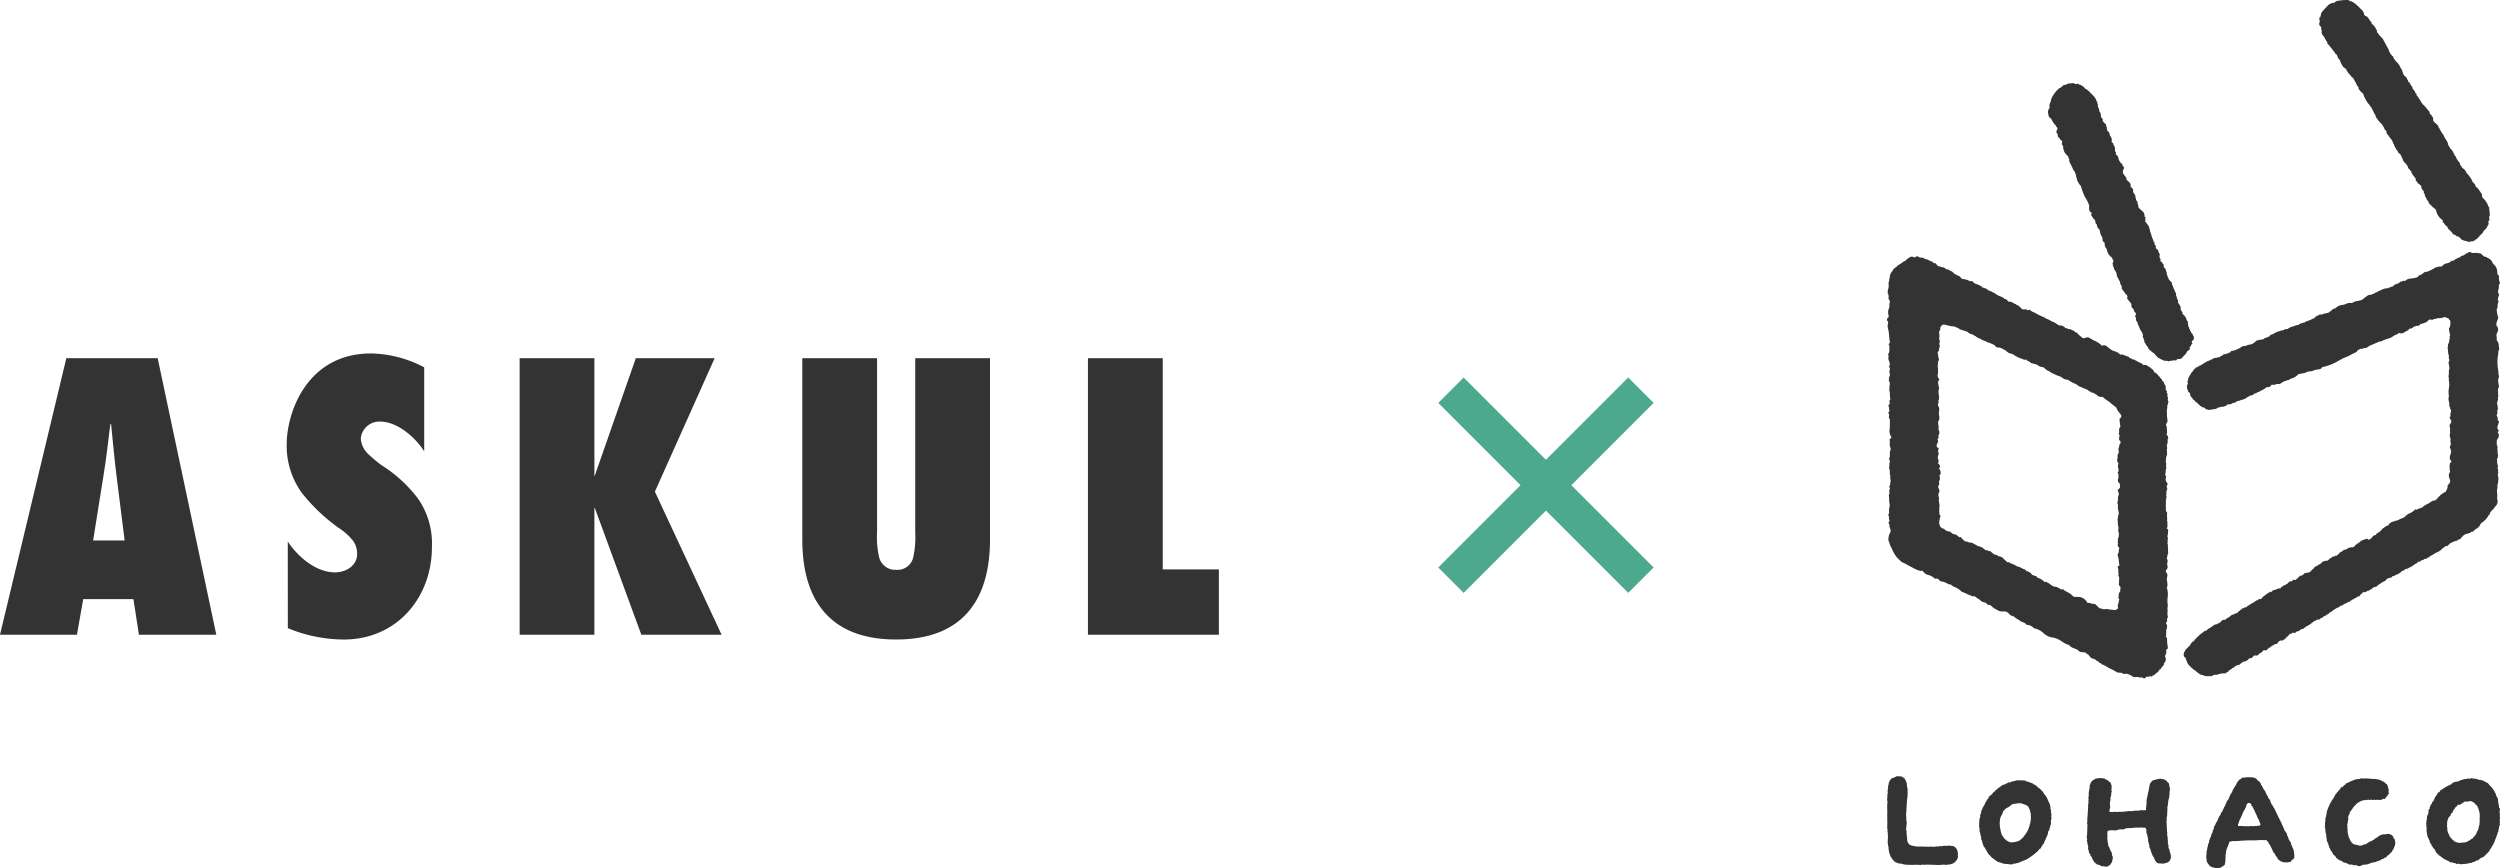 <svg xmlns="http://www.w3.org/2000/svg" xmlns:xlink="http://www.w3.org/1999/xlink" width="352" height="122.283" viewBox="0 0 352 122.283"><defs><clipPath id="a"><rect width="352" height="122.283" fill="none"/></clipPath></defs><g clip-path="url(#a)"><path d="M19.561,129.354l-.775-5.012H11.714l-.878,5.012H0L9.341,90.418H22.2l8.255,38.936Zm-2.011-13.273-1.137-9.039c-.31-2.425-.519-4.9-.771-7.332h-.107c-.311,2.428-.567,4.907-.979,7.332l-1.442,9.039Z" transform="translate(0 -39.986)" fill="#333"/><path d="M72.523,115.705c1.447,2.17,3.977,4.339,6.661,4.339,1.449,0,3.1-.88,3.1-2.583a3.028,3.028,0,0,0-.827-2.169,8.2,8.2,0,0,0-1.756-1.5,25.311,25.311,0,0,1-5.21-4.955,11.289,11.289,0,0,1-2.119-6.82c0-4.541,2.892-12.8,11.876-12.8a16.561,16.561,0,0,1,7.484,1.958V103c-1.239-1.96-3.769-4.185-6.193-4.185a2.621,2.621,0,0,0-2.739,2.384,3.316,3.316,0,0,0,1.036,2.166,17.543,17.543,0,0,0,1.909,1.6,19.253,19.253,0,0,1,5.159,4.753,11.056,11.056,0,0,1,1.913,6.764c0,7.23-5.056,13.016-12.386,13.016a20.826,20.826,0,0,1-7.9-1.6Z" transform="translate(-32.004 -39.453)" fill="#333"/><path d="M148.309,129.354l-6.56-17.872H141.7v17.872H131.175V90.418H141.7v16.573h0l-.107.11v-.11h.152l5.788-16.573h11.1l-8.415,18.794,9.393,20.142Z" transform="translate(-58.01 -39.986)" fill="#333"/><path d="M228.958,90.418v25.456c0,4.7-1.035,14.153-13.215,14.153s-13.215-9.451-13.215-14.153V90.418h10.527v24.475a12.753,12.753,0,0,0,.261,3.412,2.33,2.33,0,0,0,2.427,1.909,2.262,2.262,0,0,0,2.426-1.86,12.846,12.846,0,0,0,.259-3.407V90.418Z" transform="translate(-89.565 -39.986)" fill="#333"/><path d="M274.637,129.354V90.418H285.17v29.743h7.9v9.193Z" transform="translate(-121.455 -39.986)" fill="#333"/><path d="M609.378,30.554c0-.032,0-.065.006-.1.129-.081.109-.189.055-.3a.022.022,0,0,0,0-.032c.071-.273-.082-.531-.05-.806a.213.213,0,0,0-.145-.244.035.035,0,0,0-.013-.04c.045-.082-.061-.123-.054-.2a.312.312,0,0,0-.095-.2,2.367,2.367,0,0,0-.366-.542c-.19-.18-.413-.356-.344-.68a.166.166,0,0,0-.11-.163c-.014-.119-.12-.189-.158-.294-.017-.046-.055-.054-.1-.059a.113.113,0,0,0-.052-.136,1.166,1.166,0,0,0-.428-.444c0-.067-.042-.094-.1-.1,0-.044,0-.087,0-.131-.053-.066-.022-.195-.15-.207-.028-.115-.133-.164-.209-.239l-.2-.44-.081-.1a3.5,3.5,0,0,0-.444-.591c-.02-.074-.086-.089-.143-.115a1.458,1.458,0,0,0-.159-.366c-.1-.084-.15-.214-.282-.257l-.254-.246c-.014-.184-.211-.264-.248-.436.045-.146-.043-.223-.149-.292-.032-.05-.065-.1-.1-.151a2.132,2.132,0,0,1-.331-.586c-.013-.061-.041-.1-.107-.109-.1-.123-.077-.318-.244-.4a.024.024,0,0,0-.007-.035c.007-.059.06-.131-.043-.159a3.008,3.008,0,0,0-.44-.527c.051-.044.038-.081-.011-.115a.691.691,0,0,1-.234-.484,2.827,2.827,0,0,0-.485-.836.185.185,0,0,0-.1-.2c0-.04.008-.09-.012-.117a6.836,6.836,0,0,1-.575-.89c-.051-.1-.062-.237-.2-.272a.022.022,0,0,0,0-.031c.067-.086,0-.155-.047-.2a2.8,2.8,0,0,0-.5-.457c.008-.035-.013-.046-.042-.048a.109.109,0,0,0-.1-.1.247.247,0,0,0-.051-.186.433.433,0,0,0-.2-.534c.094-.168-.115-.153-.149-.244-.032-.034-.065-.066-.1-.1.022-.107-.054-.193-.06-.293-.112-.07-.156-.2-.238-.29-.175-.061-.156-.3-.334-.362a1.2,1.2,0,0,0-.344-.351l-.339-.481-.016-.091c-.06-.1-.109-.212-.234-.254,0-.029.046-.065-.009-.09,0-.039,0-.08-.046-.1-.105-.026-.063-.192-.187-.2-.118-.105,0-.335-.209-.391l-.015-.011-.017.008c-.031-.108.022-.26-.151-.3.009-.153-.149-.186-.209-.288a.681.681,0,0,0-.249-.491.272.272,0,0,0-.079-.154c-.1-.1-.062-.312-.264-.332-.009-.046-.044-.058-.083-.063.064-.144-.043-.228-.116-.323a.665.665,0,0,0-.376-.462c-.022-.03-.044-.06-.065-.09.045-.1-.034-.1-.092-.111-.07-.079.031-.214-.093-.276a1.4,1.4,0,0,0-.252-.614.155.155,0,0,0-.094-.095.031.031,0,0,0-.008-.035c.036-.139-.086-.2-.143-.3.005-.044.009-.087-.049-.1-.029-.017-.059-.033-.087-.051.029-.176-.153-.189-.223-.288l-.239-.287c-.064-.033-.019-.131-.093-.156-.052-.074-.166-.184-.147-.216.081-.141-.04-.138-.1-.182a2.251,2.251,0,0,1-.452-.63,2.874,2.874,0,0,0-.439-.886.084.084,0,0,0-.037-.105h0c0-.061-.026-.1-.091-.1-.029-.062.027-.151-.06-.2-.115-.067-.065-.244-.2-.3-.039-.066-.011-.155-.086-.214a4.988,4.988,0,0,1-.648-.727c0-.069-.046-.089-.1-.1a.218.218,0,0,0-.1-.135.261.261,0,0,0-.086-.348h0a1.421,1.421,0,0,0-.494-.684c-.026-.086-.143-.1-.158-.2.059-.125-.066-.174-.119-.232-.238-.265-.33-.664-.728-.791a.265.265,0,0,1-.179-.182,1.345,1.345,0,0,0-.56-.852c-.022-.04-.022-.1-.087-.1a2.323,2.323,0,0,0-.387-.364c0-.041,0-.076-.058-.071-.157-.088-.252-.265-.44-.3,0-.113-.077-.095-.147-.093-.084-.03-.127-.16-.247-.1l-.234-.11A.174.174,0,0,0,589.474,0a6.641,6.641,0,0,0-.981.056c-.311.073-.655-.009-.882.307-.021.03-.09.031-.138.036a1.267,1.267,0,0,0-.86.438c-.257.288-.542.546-.781.86-.172.228-.12.487-.241.707l-.013.015.01.016c-.108.016-.154.062-.127.184.033.153.047.313.071.47a.442.442,0,0,0,.112.631c.032.054.1.113.092.161-.042.255.143.5.028.757-.006.012.049.049.075.075,0,.2.18.286.268.43a5.719,5.719,0,0,0,.473.8c-.026.244.194.334.309.488.25.334.513.658.771.986.012.155.162.191.244.287.118.169.142.4.266.542a1.151,1.151,0,0,1,.315.6c0,.058.022.1.087.1a1.2,1.2,0,0,0,.641.741c.037.079.077.158.114.238.029.051.035.116.093.149.052.078.1.157.156.237.238.189.349.5.624.654.006,0,.008-.009.013-.013l0,0-.015.009c.036.059.082.112.119.17.1.152.129.344.277.464-.02.067.029.1.064.143a.041.041,0,0,0,.029.057c.066.049-.036.152.061.19.082.114.162.229.244.344.02.1-.038.233.1.3a.043.043,0,0,0,.051.045.46.46,0,0,0,.195.249l.351.337c.052.061-.055.154.041.206a1.645,1.645,0,0,0,.257.484c-.007.038-.019.077.019.107l.166.245c0,.038.006.076.049.093l.148.2.294.345a.163.163,0,0,0,.152.189c.084.051-.035.148.045.2.106.07.116.207.2.291h0c0,.069,0,.137.094.149.015.054-.08.139.046.161a.094.094,0,0,0,.052.088c-.01.1.12.134.123.228.009.307.266.474.4.711a2.117,2.117,0,0,0,.363.388.511.511,0,0,0,.2.193c.033.1.027.211.142.261.067.142.133.284.2.428s.269.161.244.335a.443.443,0,0,0,.253.45c-.009.082.049.137.081.2.059.042.065.144.161.146.046.066.017.19.147.191a3.249,3.249,0,0,1,.3.59.035.035,0,0,0,.021.056c.108.122.1.294.195.424a3.837,3.837,0,0,0,.465.748c-.017.112.085.145.139.209l.253.233c.044.09.013.219.141.264-.082.084,0,.079.05.094.028.113.056.225.084.339.116.12.125.322.3.394l.241.29c.023.122.18.158.179.3a.426.426,0,0,0,.225.346,1.16,1.16,0,0,0,.294.339c-.01.037-.042.089-.028.11a5.018,5.018,0,0,0,.619.862c0,.047,0,.094,0,.142-.057.185.093.228.2.3,0,.095,0,.181.12.2.025.053.046.109.122.1l.2.183.134.109a.789.789,0,0,0,.258.634l.1.1a.526.526,0,0,0,.183.5c-.027.134-.068.273.109.344,0,.036-.005.078.04.1a.784.784,0,0,0,.31.485c.022.332.3.479.5.685.027.094.12.11.187.158.049.141.2.167.294.249.159.192.129.453.26.672a2.1,2.1,0,0,0,.772.891c0,.081.009.162.013.244s.1.11.164.153c.095.262.335.4.514.585.014.253.237.346.387.5h0c.034.1.14.124.2.195.1.187.195.374.444.384l.1.06a.267.267,0,0,0,.146.1c.033.168.176.028.248.088l.2.154.241.263c.045.047.091.1.156.026.059.113.182.109.278.152l.353.06c.015.015.032.03.046.046v0a.14.14,0,0,0,.173.038,2.287,2.287,0,0,1,.574-.057c.1-.1.292-.068.343-.239l.2-.09c.075.009.1-.037.109-.1.063-.131.236-.16.286-.3.016-.033.031-.067.045-.1a.874.874,0,0,0,.31-.283c.138-.051.124-.2.2-.3.1-.034.1-.156.181-.2a1.529,1.529,0,0,0,.4-.539c.041-.152.238-.255.139-.451l-.007-.1,0-.147.1-.1a.333.333,0,0,0,.01-.305c0-.062.047-.125-.01-.184M599.7,25.944v-.005l.009.005H599.7m1.279,1.9,0,0h0l.007-.005,0,0m1.326.546v0h0l0,.005h0m.686,2.7h0s0,0,0-.005v.006m2.945-5.746h0m.006-.005,0,0h0l.007-.007v0m.2,8.542v0h0m.485-8.727,0-.009h0s0,.007,0,.009m0-.006v0" transform="translate(-258.905 0)" fill="#333"/><path d="M537.5,56.873a.461.461,0,0,0-.139-.4s-.006.008-.009.011v0l.01-.008c-.02-.069.027-.169-.091-.191l-.064-.1c-.041-.056-.141-.081-.1-.182a.273.273,0,0,0-.133-.16l-.017-.052c.008-.059.022-.119-.045-.156-.048.027-.024-.035-.047-.038a.515.515,0,0,0-.138-.345c-.006-.032-.011-.064-.017-.1.057-.125-.081-.221-.048-.344l0-.15c.007-.039.032-.082-.026-.1-.058-.059-.05-.17-.152-.193-.084-.106.032-.3-.156-.361l.006-.016-.012-.012a.24.24,0,0,0-.131-.243,1.543,1.543,0,0,1-.31-.343.029.029,0,0,0-.035-.011c.093-.134.089-.229-.1-.244a.1.1,0,0,0-.009-.142.4.4,0,0,1-.1-.321c0-.106.042-.231-.081-.307a.768.768,0,0,0-.258-.407c-.073-.122.055-.271-.053-.389a.453.453,0,0,0-.151-.3c.054-.11-.027-.2-.053-.294a.672.672,0,0,1-.053-.326c-.005-.1-.017-.2-.129-.248-.045-.287-.236-.522-.294-.8.008-.047-.022-.07-.06-.085-.03-.085-.06-.171-.091-.255a.412.412,0,0,0-.169-.369,1.009,1.009,0,0,1-.36-.52c-.009-.071-.016-.144-.109-.157a.74.74,0,0,0-.1-.375c-.046-.114.1-.273-.084-.354a.787.787,0,0,0-.3-.585c-.075-.074-.037-.167-.036-.252,0-.116-.015-.219-.154-.245.015-.225-.22-.245-.312-.383l.012-.249c.032-.093-.039-.118-.1-.149-.017-.1-.035-.194-.051-.291a.407.407,0,0,0-.067-.469.413.413,0,0,1-.082-.269c-.023-.055-.03-.123-.1-.141l0,0c-.025-.062-.061-.094-.129-.057.027-.139-.213-.171-.142-.3.088-.166-.015-.242-.1-.335-.059-.078-.115-.182-.087-.258.049-.132-.047-.142-.108-.189a.048.048,0,0,0-.013-.042,1.849,1.849,0,0,0-.232-.6.425.425,0,0,0-.105-.3.184.184,0,0,0-.054-.23c-.009-.052.023-.122-.062-.141a4.434,4.434,0,0,0-.18-.752,1,1,0,0,0-.282-.438c-.058-.12-.1-.251-.253-.293-.016-.149.067-.3-.007-.446v-.032c.12-.151-.035-.211-.1-.3.058-.053-.006-.1-.006-.148a.644.644,0,0,0-.333-.6c-.031-.133-.161-.144-.249-.207l.012,0v-.013c.019-.117-.079-.035-.112-.066.017-.138-.063-.186-.184-.2a.287.287,0,0,0,0-.253c-.068-.066.055-.218-.11-.241a.616.616,0,0,0-.009-.332c-.029-.038-.057-.078-.086-.116a.027.027,0,0,0-.012-.032c-.176-.081-.027-.315-.189-.4a.039.039,0,0,0,0-.042.084.084,0,0,0,0-.1c.008-.058.033-.118-.035-.159h0a.036.036,0,0,0-.011-.027c.081-.127-.049-.151-.105-.211-.087-.158-.213-.293-.172-.511a.3.3,0,0,0-.125-.307l-.232-.216c-.015-.1.065-.2-.006-.3a.039.039,0,0,0,0-.037c-.055-.136-.1-.282-.248-.349h0c-.09-.146-.3-.209-.32-.395a.666.666,0,0,0-.308-.493c.049-.11-.051-.145-.1-.2l-.04-.046c-.021-.029-.042-.059-.064-.087,0-.114,0-.228,0-.341.07-.175.245-.33.1-.544-.016-.016-.028-.007-.042,0l.042,0c-.032-.07-.018-.181-.148-.158a.361.361,0,0,0-.249-.381c-.071-.193-.256-.325-.286-.539-.07-.165-.023-.382-.215-.493-.01-.086-.1-.088-.143-.146-.052-.076-.025-.167-.044-.248.019-.091.006-.167-.1-.2-.015-.031-.029-.062-.044-.093a.863.863,0,0,0-.056-.591c.05-.144-.151-.168-.142-.276.017-.2-.115-.277-.249-.363,0-.049,0-.1,0-.147.039-.035,0-.065-.006-.1.006-.054.08-.1.013-.16l-.018-.084a.682.682,0,0,0-.181-.358l-.05-.089c-.07-.254-.076-.547-.391-.653v-.081c.057-.115-.073-.191-.061-.3l.005-.051c.022-.1-.055-.167-.086-.251-.006-.031-.011-.062-.016-.093.053-.163-.074-.2-.177-.257,0-.08-.081-.089-.123-.131-.013-.115-.136-.126-.19-.2.026-.1.078-.2-.009-.292-.009-.046-.013-.1-.075-.1.007-.069-.019-.109-.094-.105l-.064-.088c.013-.134.079-.275-.042-.395a.047.047,0,0,0,0-.044.28.28,0,0,0-.059-.2c-.024-.057-.106-.073-.1-.148.035-.079-.053-.126-.05-.2,0-.032,0-.064,0-.1-.058-.078-.022-.213-.15-.248,0-.081.052-.172-.039-.239-.075-.074.1-.133.012-.207a.043.043,0,0,0-.048-.046c-.018-.148.022-.317-.154-.4a.349.349,0,0,0-.094-.293,1.436,1.436,0,0,0-.408-.526c-.078-.1-.134-.232-.281-.263l-.095-.139c-.067-.069-.113-.161-.209-.2l-.088-.054c-.066-.144-.21-.179-.336-.241-.19-.177-.327-.418-.606-.485-.1-.157-.3-.11-.44-.2-.089-.181-.171,0-.256.005-.058-.008-.115-.045-.175,0-.18-.194-.4-.148-.618-.1a1.067,1.067,0,0,0-.725.2l-.1.009c-.2-.055-.273.091-.348.228-.074-.041-.125-.03-.144.06l-.046.054-.05.044c-.04,0-.085-.012-.1.041a.341.341,0,0,0-.264.2,1.061,1.061,0,0,0-.311.305,4.082,4.082,0,0,0-.592.882c-.015.05-.029.1-.043.151-.056.122-.134.239-.068.383a.363.363,0,0,0-.143.251c-.1.08,0,.2-.052.284-.079.073-.059.142.008.209.067.175-.155.241-.149.393a.726.726,0,0,0-.014.645c0,.047-.034.1.007.141a.548.548,0,0,0,.252.393.718.718,0,0,1,.234.3,2.524,2.524,0,0,0,.529.739c.033.179.235.259.264.44l-.094.2c-.089.06-.013.157-.055.228-.1.084.012.143.04.192.057.1.151.214.136.315-.03.207.087.3.222.389a.526.526,0,0,0,.239.308c.03.07.1.088.155.134.034.181-.111.361,0,.543l.047.054a.243.243,0,0,1,.1.222.779.779,0,0,0,.09.462.813.813,0,0,0,.254.488.414.414,0,0,0,.194.2c.062.081.124.163.187.245a1.028,1.028,0,0,0,.11.339c.07.115-.021.244.037.366.124.26.275.505.4.765a1.628,1.628,0,0,0,.4.689c0,.031.007.064.009.094a1.588,1.588,0,0,1,.133.414c-.025.156.112.27.107.421-.061.1.083.153.059.246.028.066.057.133.086.2,0,.065.08.05.1.1.028.224.236.33.336.506A7.821,7.821,0,0,0,522,36.635a2.11,2.11,0,0,0,.308.582,5.009,5.009,0,0,1,.4.838.79.79,0,0,1,.046.338c-.005.292-.043.614.287.791.146.128-.044.262.006.391l.3.439a.107.107,0,0,0,.09.1.521.521,0,0,1,.2.438.275.275,0,0,0,.143.254c.147.213.059.546.347.689a.537.537,0,0,1,.141.3,1.5,1.5,0,0,0,.246.725.691.691,0,0,1,.1.245c.064.205-.03.475.234.6,0,.074.056.083.111.095a.982.982,0,0,0,.122.673c.058.094.153.166.167.287a1.664,1.664,0,0,0,.7,1.1l.23.5h0c-.006.177-.229.333-.051.529-.092.062-.057.109.019.151-.007.085,0,.165.086.209a.7.7,0,0,0,.169.448,1.307,1.307,0,0,1,.237.523.911.911,0,0,0,.142.48l.334.618a.862.862,0,0,0,.233.582c0,.07-.012.366.035.4.147.115.175.319.333.417a.711.711,0,0,0,.336.4l.086.184c.074.11-.1.192-.016.333a1.213,1.213,0,0,0,.282.363.158.158,0,0,0,.1.141.634.634,0,0,1,.211.509.43.43,0,0,0,.271.435c.033.1.068.2.1.3a.428.428,0,0,0,.246.289.423.423,0,0,1-.091.393c-.047.159.142.254.113.4-.049.236.1.385.222.545a.4.4,0,0,0,0,.1c.068.245.207.463.286.709a2.053,2.053,0,0,0,.345.577l.071.222a.366.366,0,0,1,.049.258.448.448,0,0,0,.133.436.749.749,0,0,0,.04.213c.078.154-.008.383.213.469.026.094.029.2.137.25.053.163.242.25.245.441a4.186,4.186,0,0,0,.742.642c.017.015.033.031.049.046a.563.563,0,0,1,.2.2c.06.071.105.157.2.2l.148.163c.022.115.115.074.185.084a.521.521,0,0,0,.308.18,1.112,1.112,0,0,0,.533.21l.243,0c.117.009.236.176.353,0,.262.061.507-.111.769-.054.1.007.206.03.262-.089a.217.217,0,0,1,.2-.121c.1-.005.208.043.3-.028a.066.066,0,0,0-.006-.044h.006a.082.082,0,0,0,0,.044.28.28,0,0,0,.279-.157.334.334,0,0,1,0-.041l.1-.1a.6.6,0,0,0,.2-.188c.065-.066.13-.134.194-.2l.085-.105a.518.518,0,0,1,.222-.337c.164-.105.348-.207.236-.46-.008-.018.024-.055.037-.083.156-.064.153-.218.2-.347l.017,0h.017c.059-.016.131-.021.146-.095.007-.033-.037-.042-.069-.045-.017-.035,0-.087-.049-.1-.028-.089.028-.16.05-.238l.143-.146c.159-.033.053-.166.094-.245M518.937,29.5v0s.005,0,.007,0l-.007,0m10.948,25.256v0h0l0,0m1.621-11.933v0h0v0m0,0h0l-.006,0s0,0,0-.006.006,0,.008,0" transform="translate(-228.604 -9.267)" fill="#333"/><path d="M595.816,67.974a1.808,1.808,0,0,1-.145-.875c0-.063.03-.152-.033-.182-.225-.105-.191-.308-.206-.494a1.492,1.492,0,0,0-.549-1.117.306.306,0,0,1-.087-.121,1.262,1.262,0,0,0-.8-.761c-.034-.056-.046-.153-.15-.083-.163-.082-.368-.113-.474-.264a.635.635,0,0,0-.646-.286c-.038-.068-.1-.051-.159-.042l-.2,0-.148,0c-.082,0-.165,0-.246.005l-.1-.012-.1-.045c-.23-.131-.438-.091-.508.1-.172-.064-.25.109-.382.148-.05.049-.1.1-.15.149-.309-.024-.485.236-.733.344-.2-.028-.306.2-.5.195-.042.019-.046.06-.055.1-.071,0-.1.05-.134.1a.1.1,0,0,0-.046.009l-.149,0a.134.134,0,0,0-.187.094c-.183.095-.335.258-.558.265a1,1,0,0,0-.44.168c-.169.089-.244.324-.479.3a.177.177,0,0,0-.161,0,1.07,1.07,0,0,0-.4.1l-.135.011c-.04-.017-.045.012-.052.038a5.575,5.575,0,0,1-1.226.6h-.051c-.055-.012-.116-.055-.154.028-.054,0-.115-.007-.138.064l-.552.378a.05.05,0,0,0-.034,0c-.093-.075-.112.027-.158.065-.081.066-.111.193-.24.206-.051.024-.1.05-.152.075-.056-.025-.1-.019-.108.054-.072-.03-.145-.065-.19.037a.87.87,0,0,0-.337.017h-.05a2.341,2.341,0,0,0-.382.067c-.131.047-.282.078-.358.221l-.2.061c-.172-.082-.291.071-.438.1H581.9a.147.147,0,0,0-.2.124c-.079,0-.1.059-.139.109a.531.531,0,0,0-.293.1.062.062,0,0,1-.1.005.97.97,0,0,0-.392.288l-.1.057-.094.005c-.086-.009-.074.148-.187.1-.13-.052-.192.05-.259.131a2.18,2.18,0,0,0-1.108.287,5.559,5.559,0,0,0-.709.354c-.056,0-.126-.054-.152.045l-.194.148c-.132-.089-.182.018-.243.1v0l-.051,0c-.43-.069-.672.266-.983.452a1.264,1.264,0,0,1-.353.265c-.049.021-.122-.012-.145.065l-.141.011-.3.089a1.19,1.19,0,0,0-.605.18c-.2.15-.446.044-.671.095-.335.078-.632.3-1,.267-.058-.005-.093.021-.089.084a.506.506,0,0,0-.489.2.074.074,0,0,0-.044.02c-.054.052-.179.038-.157.165a.716.716,0,0,0-.584.31c-.137,0-.184.111-.249.2-.082-.017-.1.053-.136.1a.068.068,0,0,0-.086.02l-.558.128c-.085.03-.187.012-.25.1l-.1.015a.059.059,0,0,1-.1,0,.428.428,0,0,0-.394.137.142.142,0,0,0-.158.088v0a.023.023,0,0,0-.037.007.248.248,0,0,0-.242.16c-.1.042-.126.185-.252.194-.032-.006-.062-.054-.1,0a2.533,2.533,0,0,1-.635.292l0,0c-.051.032-.125.022-.158.089a.06.06,0,0,0-.04.01.227.227,0,0,0-.252.082.208.208,0,0,1-.192.109c-.05-.033-.1-.059-.106.035a.09.09,0,0,0-.042.015c-.06-.026-.124-.067-.153.037a.731.731,0,0,0-.485.258.232.232,0,0,0-.046-.015c-.291-.027-.516.192-.794.212-.011,0-.019.025-.029.037a.269.269,0,0,0-.311.151.206.206,0,0,0-.206.089.588.588,0,0,1-.4.077c-.061-.011-.132-.026-.138.073-.131.148-.339.053-.484.156-.052.019-.122-.022-.161.044a3.258,3.258,0,0,0-.5.162c-.22.088-.4.259-.648.334-.113.035-.271.084-.316.242-.061.008-.1.038-.1.1-.137-.079-.217.006-.294.1l-.1.007a.411.411,0,0,0-.24.092.526.526,0,0,1-.249.151l-.049-.007a2.2,2.2,0,0,0-.3.047c-.2.062-.447.032-.595.237-.091.056-.206.086-.235.211-.173.045-.3.2-.495.2l-.2.055h-.147c-.137.035-.231.178-.384.162a1,1,0,0,0-.642.2,3.682,3.682,0,0,1-1.192.5c-.2-.062-.223.15-.341.213a.4.4,0,0,0,0,.046.048.048,0,0,0-.042.007c-.055,0-.134-.114-.16.032h0l-.429.169-.2-.013c-.084.065-.2.093-.243.207l-.057.043c-.094,0-.2-.019-.236.108a.293.293,0,0,1,0,.039l-.7.147c-.079.009-.163-.026-.232.039-.118.144-.324.133-.453.258l-.235.084-.051.062a.277.277,0,0,0-.294.148c-.085.018-.2-.035-.236.1a2.855,2.855,0,0,0-.512.341c-.083.02-.2-.056-.235.089-.058.117-.223.044-.282.158a.083.083,0,0,0-.018.045c-.091.007-.2-.022-.241.1l-.206.2c-.1.01-.088.081-.089.148l-.278.293-.066.149a2.131,2.131,0,0,0-.287.489c-.043.083-.115.152-.1.256-.071.045-.053.091,0,.138a.318.318,0,0,1,0,.045c-.016.1-.187.141-.1.274.119.171.056.3-.086.421,0,.031,0,.062,0,.094.088.167-.073.4.137.535a.032.032,0,0,0,.041.017l0,0a.2.2,0,0,1-.04-.02.406.406,0,0,0,.051.263.652.652,0,0,0,.289.239c-.047.083-.082.166,0,.248a.382.382,0,0,1,.053.2l.142.134.056.046c.074.06.043.186.144.228.072.038.108.133.205.133,0,.1.09.149.137.222a.445.445,0,0,1,.238.152,3.439,3.439,0,0,0,.6.53c.128.151.366.051.489.212l.1.115.277.082c.089.086.2.016.3.046l.221-.052.414-.048c.1-.095.285.037.356-.133.051-.115.191-.016.253-.106.085-.017.184,0,.234-.1a.2.2,0,0,0,.053-.051l0,0-.055.049h.354a1.372,1.372,0,0,0,.729-.35.24.24,0,0,0,.04,0l.266,0c.147.035.2-.134.332-.146l.055-.046a.852.852,0,0,0,.587-.248,2.055,2.055,0,0,0,.542-.147l.112-.049c.078-.011.168.032.233-.049,0-.014,0-.028,0-.044l.193-.015.2-.139.393-.245c.1-.022.161-.146.283-.1a1.376,1.376,0,0,0,.356-.142c.087-.072.138-.211.292-.162.109,0,.167-.095.249-.147a1.448,1.448,0,0,0,.574-.287,1.424,1.424,0,0,0,.231-.069.311.311,0,0,0,.051-.065.916.916,0,0,0,.379-.26c.016,0,.032-.008.048-.011.06-.021.118-.069.183-.055.25.052.383-.113.521-.271,0-.013,0-.022,0-.033l.026-.022c.066,0,.131,0,.2,0a.644.644,0,0,0,.2,0,.256.256,0,0,0,.258-.114s.007,0,.012-.006c.212.009.429.076.624-.069,0,0,0,0,0-.007a.26.26,0,0,0,.159-.136.2.2,0,0,0,.066,0c.057-.015.113-.031.13-.1a3.629,3.629,0,0,0,.567-.209.18.18,0,0,0,.117-.007,1.1,1.1,0,0,0,.4-.233v-.006c.064.01.129.018.177-.045.134.024.21-.057.288-.133a.183.183,0,0,0,.083-.019.287.287,0,0,0,.135-.094c0-.012,0-.015,0-.025l.038-.022c.071,0,.106-.056.147-.1a.506.506,0,0,1,.44-.2.955.955,0,0,1,.212-.074c.056-.006.113-.009.17-.011.286-.006.508-.2.781-.259a2.34,2.34,0,0,0,.69-.121,1.7,1.7,0,0,1,.621-.162c.22-.036.482-.033.6-.294-.022-.011-.035-.031-.056-.044.015,0,.019,0,.035,0l.006,0h0c.007,0,.01.008.019.01a6,6,0,0,0,1.413-.445c.671-.256,1.24-.708,1.922-.958.428-.156.82-.424,1.247-.6a.455.455,0,0,1,.048-.044.105.105,0,0,0,.083-.045.166.166,0,0,1,.057-.017.27.27,0,0,0,.19-.228c.017-.014.016-.02.008-.025.018-.017.034-.035.051-.052a.145.145,0,0,0,.035.012.222.222,0,0,0,.211-.124c0-.006,0-.012,0-.018a.3.3,0,0,1,.124-.037.582.582,0,0,0,.245,0,.61.61,0,0,0,.232-.083c-.022-.032-.035-.068-.054-.1a.333.333,0,0,1,.055.084c.047,0,.1.012.131-.027l0,.015a.315.315,0,0,0,.253-.04c.177-.083.316-.22.493-.3.262-.121.539-.209.793-.345a.624.624,0,0,0,.18-.076c.127-.041.244-.109.368-.158a.367.367,0,0,1,.159.012,6.223,6.223,0,0,1,1.146-.45c.387-.065.649-.391,1.012-.521a.531.531,0,0,0,.315-.174.343.343,0,0,1,.03-.045.307.307,0,0,1,.237.026.156.156,0,0,0,.22-.051c.115.118.22.009.3-.044a5.586,5.586,0,0,1,.527-.293.446.446,0,0,0,.2-.2c.007-.022.026-.028.04-.041a.4.4,0,0,1,.2-.038.111.111,0,0,0,.105-.03s0,0,.008,0c.03,0-.008-.013.023-.006a.286.286,0,0,0,.1-.039.167.167,0,0,0,.033-.049.69.69,0,0,0,.2-.172l.146-.007c.093.013.143-.055.2-.1.006,0,.005.009.012.012.247.027.457-.014.545-.288h0l.03-.006.01-.011c0,.015.01.027.009.042a.153.153,0,0,0,.194-.04.182.182,0,0,0,.005-.042c.049-.012.1.008.153,0a.305.305,0,0,0,.065,0c.162-.129.4-.128.533-.3a.152.152,0,0,0,0-.035.293.293,0,0,0,.119-.1.4.4,0,0,1,.335-.1c.051.083.088.018.128,0,.008.006.009.017.018.022a.189.189,0,0,0,.173-.015,1.124,1.124,0,0,0,.117-.08c.073-.008.148-.014.219-.026a.956.956,0,0,0,.288-.089,1.71,1.71,0,0,1,.191-.012,1.716,1.716,0,0,0,.7-.114.18.18,0,0,0,.021-.04h.121c.04.021.089.037.126.06a3.162,3.162,0,0,1,.419.162.264.264,0,0,0,.028.018c.006.067.013.134.1.164l.091.128a1.855,1.855,0,0,1-.059.889.377.377,0,0,0-.081.445c.036.067-.021.123,0,.189a2.589,2.589,0,0,1,.129.552c-.141.084-.058.2-.044.308l0,0a.045.045,0,0,0,0,.041c-.074.059,0,.143-.037.209-.1.093-.01.236-.085.337v.049a.144.144,0,0,1-.066.147.582.582,0,0,0-.059.438l-.035.055a.766.766,0,0,0,.04.482.418.418,0,0,0,0,.268,1.419,1.419,0,0,0,.084.436c.074.162-.043.348.035.495a.458.458,0,0,1-.01.431c-.052.013-.057.056-.051.094.045.273.095.544.141.816h0a1.711,1.711,0,0,0-.085.808c-.016.067-.031.133-.047.2-.016.1-.048.206.045.292-.062.4.09.8.037,1.206a.41.41,0,0,0-.009.115,3.925,3.925,0,0,0-.074.939c-.009.127.073.243.042.375a1.335,1.335,0,0,0,0,.746,1.309,1.309,0,0,1,.054.591.133.133,0,0,0,.127.167c-.007.08-.05.2-.014.234.314.33-.065.7.07,1.033a.077.077,0,0,1-.025.065c-.185.134-.062.289,0,.4.185.31.18.34-.013.67a.45.45,0,0,0-.054.484c.09.09-.035.21.042.3a.527.527,0,0,0,.01.386,1.186,1.186,0,0,0,.038.912.172.172,0,0,1,.007.071c-.088.293.082.589-.009.882-.158.132-.086.285-.039.437a.446.446,0,0,1,.1.26c.066.307-.1.572-.153.857a.97.97,0,0,0,.04.467c.162.115.227.231.077.373a.284.284,0,0,0-.123.3.784.784,0,0,0,0,.521.173.173,0,0,0-.024.162c.094.288.068.321-.083.59a1.029,1.029,0,0,0,.033.615c.141.328.192.533-.031.789-.144.167-.316.354-.186.616-.13.018-.079.129-.1.2a.3.3,0,0,0-.13.214.146.146,0,0,1-.152.143l-.292.19a1.722,1.722,0,0,0-.5.4c-.284.244-.45.658-.918.639-.02,0-.041.026-.064.035a4.125,4.125,0,0,0-.5.325,3.343,3.343,0,0,0-.919.565.043.043,0,0,0-.053.037c-.143.112-.363.046-.486.206-.132-.1-.152.026-.2.1-.05-.012-.1-.039-.148,0-.173-.108-.234.022-.3.142-.156.095-.295.212-.455.3a2.235,2.235,0,0,0-.679.392,1.257,1.257,0,0,1-.615.4c-.256.058-.445.263-.708.289-.065.074-.195-.026-.242.093l-.049.021-.191,0c-.015.028-.032.057-.05.085a.353.353,0,0,0-.294.112l-.052.053c-.1.031-.144.114-.2.192a.355.355,0,0,1-.341.2l-.54.392c-.035-.007-.045.013-.05.042l-.2.242-.1.064a.625.625,0,0,1-.332.233.339.339,0,0,0-.2.219c-.082.16-.3.072-.391.221-.129.007-.119.151-.2.2-.052.031-.109.059-.106.133-.136.057-.235.185-.392.2-.1-.025-.15-.2-.259-.135-.183.11-.426.06-.578.235a.324.324,0,0,0-.29.1c-.017.033-.034.068-.052.1l-.193.1c-.05.167-.31.087-.335.284-.088,0-.131.064-.178.125a.75.75,0,0,1-.336.262.609.609,0,0,0-.363.025l-.31.08a.728.728,0,0,1-.538.233c-.062-.015-.083.027-.1.072-.082.1-.248.1-.294.248-.1.011-.23-.02-.249.142a.385.385,0,0,0-.141.155.159.159,0,0,0-.148.1c-.049.066-.1.133-.192.129-.116-.063-.17.142-.287.067-.122,0-.2.1-.307.127l-.1.1-.1.038a.27.27,0,0,0-.2.222c-.078.011-.171-.005-.195.106-.141.105-.325.008-.469.1-.086.04-.194.019-.269.089l-.14.155c-.124.093-.217.231-.39.245-.1-.012-.118.071-.157.13-.2.109-.45.152-.543.407a1.038,1.038,0,0,0-.386.362l-.3.228-.26,0c-.015.015-.028.031-.044.045a.505.505,0,0,0-.434.153l-.08.1a.568.568,0,0,1-.225.114c-.1.029-.231,0-.283.129-.085.079-.2.129-.246.245a.3.3,0,0,0-.183.147.063.063,0,0,0-.018.042c-.081,0-.136.1-.229.059-.07.013-.132-.084-.207-.02-.025.1-.133.1-.19.162-.079.166-.262-.024-.352.1-.035.03-.089.043-.1.1-.084.08-.167.158-.252.237-.119-.013-.171.082-.239.152-.083.018-.192-.05-.242.073-.07.159-.335.1-.353.314l-.094.066h-.2c-.133.064-.306.041-.4.186a1.988,1.988,0,0,0-.436.093c-.1.035-.095.171-.2.2l-.214.006-.128.1-.093.048c-.08.034-.167.056-.205.148l-.145.107c-.067.027-.17.016-.148.138-.106-.027-.129.086-.2.122-.15.028-.148.195-.248.269a.651.651,0,0,1-.294.1c-.074,0-.171-.034-.2.086-.013.02-.03.041-.044.061-.068.017-.152-.035-.2.048l-.29.189-.1.072c-.057.056-.159.047-.2.133-.067-.022-.1.038-.146.065-.084.053-.2.061-.239.181a.1.1,0,0,0-.011.045c-.2-.07-.275.1-.384.2-.048.062-.123.065-.192.081-.123-.059-.147.061-.207.115l-.049,0c-.081.025-.2-.042-.235.093l-.064.09c-.094.052-.235.046-.244.2a.217.217,0,0,0-.2.144l-.195.151-.059.05c-.095.028-.233-.073-.284.093l-.1.073a.4.4,0,0,0-.4.176c-.062.011-.123.023-.134.1l-.119.1-.236.09c-.16.107-.26.333-.513.259h0a.682.682,0,0,0-.272.128c-.041.03-.1.049-.091.114-.095.151-.287.17-.4.293a.17.17,0,0,0-.182.1l-.017-.006-.269.057-.169.063c-.08.171-.312.159-.394.329-.033-.007-.047.01-.053.038-.122-.011-.412.246-.489.292l-.055.052a.342.342,0,0,1-.293.115l-.737.573-.239.253-.05.015-.251.272a.724.724,0,0,0-.244.35l-.144.018a1.494,1.494,0,0,0-.433.612.206.206,0,0,0-.156.113l-.335.342c-.151.112-.187.3-.3.441a.821.821,0,0,0-.015.635l.172.141c.051.045.043.113.057.171.008.02.018.042.027.064.123.052-.032.259.155.274a.538.538,0,0,0,.028.2,2.046,2.046,0,0,0,.352.471,2.148,2.148,0,0,0,.392.351c.095.17.3.19.43.333a4.444,4.444,0,0,0,.7.53l.447.1c.05.119.155.054.235.074l0,0c.1.084.212.033.32.039h0c.116.033.229-.046.345,0,.106-.016.233.067.313-.067l.152-.085c.219-.087.461.016.677-.089a.073.073,0,0,0,.015-.044l0-.005h0l0,.005.1-.015a1.622,1.622,0,0,0,.385-.089l.3,0,.079-.007c.094-.015.223.073.265-.093.015-.124.154-.013.189-.1a.254.254,0,0,0,.154-.147c.007-.091.093-.1.148-.146.17-.005.232-.158.34-.247.142-.045.288-.085.354-.242.04,0,.079,0,.1-.047l.087-.055c.093.012.141-.074.216-.1s.172.053.233-.049a.477.477,0,0,0,.2-.142l.1-.1a.874.874,0,0,0,.321-.205c.09-.011.189.034.268-.025a.049.049,0,0,0,.041-.035.964.964,0,0,0,.394-.281c.084-.175.28-.055.4-.148.123-.036.167-.157.249-.238.066-.069.133-.141.245-.114.328.094.5-.122.683-.334.089-.023.192-.017.244-.116.073-.1.2-.153.251-.276l.075-.007c.14-.009.287.057.418-.041l.048-.1a.152.152,0,0,0,.151-.143c.05-.032.1-.062.148-.094.048-.017.12.023.144-.056l.148-.145c.234-.085.412-.3.684-.3a.193.193,0,0,0,.192-.172l.063-.069c.014-.018.03-.035.045-.052l.147-.144c.037-.007.08-.006.1-.051l.18-.009c.087-.009.192.054.255-.06.017-.049.1-.016.1-.081a.687.687,0,0,0,.341-.3l.043-.053.055-.051c.135.008.138-.122.2-.19.157.022.061-.2.189-.2.084-.011.184.042.25-.055l.051-.09a1.947,1.947,0,0,1,.285,0c.139.018.253.009.3-.146l.2-.062c.122-.043.265-.049.34-.182l.251-.146c.112,0,.229.012.288-.118.016-.052.1-.007.107-.078a.69.69,0,0,0,.249-.2c.11,0,.228.007.242-.149a.313.313,0,0,0,.244-.1c.092-.054.2-.089.246-.2l.1-.061c.127-.007.141-.161.248-.192l.1-.008.252-.18.234-.054c.085-.014.193.052.246-.07.041-.041.081-.082.12-.124l.2-.055c.026-.063.135-.046.134-.137l.045-.02c.077-.091.21-.059.293-.134l.052-.052.2-.136.045-.015c.149-.026.195-.175.3-.253a.5.5,0,0,0,.172-.058,4.1,4.1,0,0,1,.854-.577l.052-.04c.227-.012.341-.227.538-.293.083-.013.183.042.245-.059.057-.165.238-.148.345-.239.065.016.105-.028.152-.059l.341-.186c.046-.03.122.041.151-.045l.292-.268c.094.011.186.016.245-.079.173-.126.4-.174.54-.344l.029,0c.112.006.221.007.268-.125.1-.175.326-.247.4-.451l.143-.027a.5.5,0,0,0,.393-.093c.043-.017.088-.03.105-.08l.093-.017c.079-.054.233.038.252-.131.31-.059.464-.4.786-.434a.065.065,0,0,0,.092-.013c.131-.005.182-.109.245-.2.052-.026.151.015.143-.1l.25-.146.2-.145,0,0,.1-.051c.134-.118.369-.085.443-.295.116-.014.122-.14.2-.2l.5-.146c.1,0,.179-.021.19-.139.066-.113.21-.021.286-.109l.153-.061c.055-.027.063-.125.152-.1a.745.745,0,0,0,.3-.131c.061-.018.143-.011.142-.108.173-.025.26-.158.353-.283a.109.109,0,0,0,.042-.013c.047.012.086.009.112-.039.08-.028.174-.026.231-.106a.094.094,0,0,1,.005-.036l.2-.112c.279.029.453-.218.706-.281.1-.025.235-.181.376-.245l.1-.1a1.371,1.371,0,0,0,.569-.4c.1-.012.224.06.31-.056l.056-.083c.031,0,.048-.019.045-.052h0a.453.453,0,0,0,.393-.147l.093-.051c.1-.017.219.057.3-.063-.005-.072.023-.1.1-.092a.259.259,0,0,0,.25-.138l.05-.049c.2-.114.418-.214.609-.347.335-.234.758-.315,1.043-.639.136-.153.341-.246.481-.4.108-.117.231,0,.337-.08.238-.187.41-.471.748-.515.028,0,.049-.057.073-.088l.538-.146c.088-.023.112-.142.212-.146.263-.007.354-.245.51-.39a1.256,1.256,0,0,1,.577-.4c.107-.023.209-.062.315-.094s.223-.011.3-.11c.055-.172.226-.061.336-.139.147-.1.238-.266.4-.345a1.4,1.4,0,0,0,.678-.741.281.281,0,0,1,.142-.138,3,3,0,0,0,.912-.933c.047-.067.046-.166.146-.195.134-.03.079-.134.085-.215.327-.521.444-.445.771-.967a.879.879,0,0,0,.289-.426.912.912,0,0,0,.022-.5c-.018,0-.031-.161-.042-.174,0-.152.031-.326.017-.571a2.53,2.53,0,0,1-.035-.689.932.932,0,0,0,.046-.528c-.017-.046.087-.322.07-.368a3.124,3.124,0,0,0,.081-.711c0-.162-.12-.4-.087-.557l0,0c.12-.183.01-.386.048-.577-.016-.07-.032-.141-.048-.211-.012-.048,0-.105-.048-.139a.354.354,0,0,0-.006-.445,1.692,1.692,0,0,1-.021-.2.127.127,0,0,0-.023-.088.105.105,0,0,1,0-.048l0-.354a.516.516,0,0,1,0-.239c.077-.02.2-.012.094-.148l-.007-.052c.124-.158-.035-.317,0-.475a.939.939,0,0,1,0-.423c-.114-.143.021-.312-.049-.459.01-.1.021-.2-.086-.267l0,0v0h0q0-.3-.008-.59a1.23,1.23,0,0,1,.23-.442c.06-.049.049-.111.044-.171a.816.816,0,0,0-.031-.461l-.044,0c-.007-.085-.154-.193.039-.248.085-.083.1-.151-.035-.193a.718.718,0,0,1-.006-.733.572.572,0,0,1,.058-.221c.053-.118.112-.265-.042-.373-.094-.058-.075-.154-.068-.238a.724.724,0,0,0-.144-.45c0-.06-.033-.129.043-.171a.82.82,0,0,0,.045-.39.266.266,0,0,0-.02-.1.035.035,0,0,1-.013.016c0-.015.006-.03-.005-.043a.225.225,0,0,1,0-.048c.161-.078.1-.221.1-.345-.038-.078.011-.16-.008-.25-.039-.19-.156-.4-.05-.609.018-.078.033-.157.051-.234a.209.209,0,0,0,.037-.2.422.422,0,0,1,.06-.353,2.19,2.19,0,0,1-.047-.578,1.794,1.794,0,0,1,.012-.576c.19-.138.045-.335.088-.5a.493.493,0,0,1-.048-.318c0-.063.017-.132-.085-.122a2.191,2.191,0,0,0,.074-.363c.041-.195.156-.408.007-.613,0-.017,0-.036,0-.053,0-.041.006-.081.008-.122,0-.353-.109-.7-.124-1.039a5.981,5.981,0,0,1,.071-1.615c.046-.2-.009-.419.088-.585a.371.371,0,0,0,.059-.308c-.073-.23-.021-.475-.107-.7-.057-.056-.012-.153-.085-.2-.059-.093-.171-.162-.149-.291a3.155,3.155,0,0,0-.056-.739l.055-.1c.089-.045.068-.117.047-.19a.562.562,0,0,0,.062-.7.146.146,0,0,0-.11-.182c-.084-.105-.018-.233-.053-.346a3.789,3.789,0,0,1,.2-.617.458.458,0,0,0,.033-.368,3.1,3.1,0,0,1-.172-1.118l.1-.1a1.6,1.6,0,0,0,0-.444c.078-.12.012-.292.142-.394.006-.083.056-.185-.088-.2a1.853,1.853,0,0,1,.173-.812c.065-.1-.02-.125-.074-.167-.112-.1,0-.254-.1-.356a1.5,1.5,0,0,0,.134-.771c0-.049.007-.1.01-.146a.291.291,0,0,0,.145-.247m-43,12.28h-.006l0,0,0,0m-.86,2.914,0-.007h0l0,.007m3.955,2.451-.011-.006h.018s-.005,0-.007.005m3.537-1.223c0-.008,0-.007,0-.014a.033.033,0,0,0,.009.013h-.013m2.252-1.147h0m1.973-.985h0v0m1.977-.584h0m.721-.39,0,0h0Zm2.249-7.853s0-.008.008-.01v.012l-.008,0m20.158,6.038,0-.005,0,.007,0,0m0-.008h0m0-3.332v0l0,0h0m.084-.38h0m-35.126,47.139,0,0s0,0,0,0l0,0,0,0m3.837-.273s0-.006,0-.007,0,0,0,.007h0m4.249-10.047.016,0,0,.005a.066.066,0,0,0-.018,0m1.543,6.64a.146.146,0,0,0-.029.012c0-.007.015-.012.031-.016v0m1.912-.949v0l0,0h0m5.51-3.277v0m.446-7.817h0l.006.006-.01,0m3.474-1.869h0l0,0,0,0m5.823,4.088h0v0h0v0m.4-7.314s-.006-.009,0-.011l0,0a.143.143,0,0,1,0,.015m1.208,6.382s0-.006,0-.009,0,.005.006.006l0,0m6.295-11.407-.006,0v-.007l.01.007-.005,0m1.065-32.068s0,0,0,0c-.006-.02-.007-.013,0-.009s0,.005,0,.008M591.687,64h0m.8.049v0s-.006,0-.008,0v0h.01m3.032,19.594v.006s0,0-.007,0l.007-.006m-.266-9.964h0c-.007,0-.016,0-.023,0h.023m.12,19.256s0,.008,0,.011l-.007,0s0-.005.006-.009" transform="translate(-243.816 -28.135)" fill="#333"/><path d="M630.384,103.748c.015.007.013.018.018.027.006-.008,0-.018-.018-.027" transform="translate(-278.779 -45.881)" fill="#333"/><path d="M515.871,90.764v-.017c0-.091,0-.183,0-.276-.022-.085.063-.084.1-.121-.064-.168-.032-.374-.2-.5-.055-.012-.065-.049-.049-.1.117-.226.031-.47.049-.7-.007-.033.009-.075-.042-.085v-.1c.14-.143-.064-.231-.054-.353-.015-.046.021-.109-.046-.139.041-.084.083-.167.124-.251a.047.047,0,0,0,.04-.041c.059-.078.021-.189.074-.269V87.8a4.082,4.082,0,0,1-.094-.978c0-.091.038-.2-.052-.272,0-.016.008-.032.014-.048s-.01-.035-.019-.049h0c.006.016.011.032.016.049.079-.108.023-.23.042-.345h-.014s0-.006,0-.007l.013.008c.083-.075.036-.172.042-.259a.187.187,0,0,1,0-.036c.082-.092-.1-.262.1-.32a.769.769,0,0,1,.1-.422c-.139-.027-.063-.18-.142-.242l-.017.013,0,0,.02-.011c.014-.062.028-.125.042-.187,0-.093.019-.189-.078-.251-.006.016-.011.031-.016.048h0a.049.049,0,0,0,.016-.047c-.081-.115.107-.242-.017-.355-.006-.078.027-.177-.1-.189a.036.036,0,0,1,0-.017c0-.011.007-.021.011-.031.137-.167-.061-.234-.1-.348-.016-.064-.032-.129-.048-.193.07-.046,0-.086-.005-.129,0-.144.049-.3-.1-.408l-.049-.05c-.054-.188-.092-.386-.288-.49l-.1-.237a1.9,1.9,0,0,1-.2-.2l-.043-.04a.353.353,0,0,0-.164-.2l-.076-.011c0-.024-.006-.048-.008-.073.016-.108-.072-.13-.141-.167l-.248-.233c-.117-.044-.249-.072-.25-.239a.24.24,0,0,0-.137-.169l-.011.009a.053.053,0,0,1,.011-.009.511.511,0,0,0-.2-.194.067.067,0,0,1-.042,0c-.079-.168-.253-.21-.393-.294a.314.314,0,0,0-.2-.1.107.107,0,0,1,0-.035c-.063-.108-.166-.05-.252-.06-.111-.016-.233.03-.332-.057-.06-.09-.1-.21-.246-.185l-.148-.107c-.035-.065-.092-.048-.146-.041l-.1-.009c-.007-.015-.014-.03-.021-.045l-.134-.1c-.044-.081-.127-.038-.19-.056a.063.063,0,0,1-.008-.037c-.14-.164-.375-.1-.531-.22a1.6,1.6,0,0,0-.394-.186c-.025-.075-.059-.139-.153-.138l-.681-.256c-.085-.083-.174-.051-.264-.011-.056-.054-.125-.016-.187-.03a.379.379,0,0,0-.187-.171c-.016-.133-.123-.1-.206-.117-.066-.02-.07-.1-.162-.118a1.869,1.869,0,0,1-.954-.489c-.16-.064-.246-.229-.4-.3s-.33-.194-.517-.047l-.211-.046c0-.054-.041-.081-.078-.116a3.625,3.625,0,0,0-1.176-.663.24.24,0,0,0-.234-.154c-.133-.088-.261-.218-.431-.2a5.647,5.647,0,0,0-.612.147,4.95,4.95,0,0,1-.761-.642c-.079-.172-.263-.167-.4-.243,0-.1-.115-.112-.158-.181a.481.481,0,0,0-.225-.07c-.019-.055-.068-.047-.11-.053a.04.04,0,0,0-.051-.038c-.048-.026-.069-.133-.152-.049-.129-.033-.276-.007-.378-.134-.022-.027-.106,0-.161-.005l-.151-.051c-.042-.055-.066-.127-.14-.154-.032-.066-.113-.041-.157-.085-.128-.04-.234-.163-.389-.1a.788.788,0,0,1-.344-.105,2.387,2.387,0,0,0-.885-.484l-.18-.11c-.018-.1-.091-.056-.148-.055-.012-.136-.165-.056-.212-.138a1.078,1.078,0,0,1-.442-.248,4.151,4.151,0,0,1-.647-.281c-.369-.141-.673-.4-1.045-.518-.226-.073-.367-.436-.683-.2-.008.006-.037,0-.043-.014-.125-.2-.325-.106-.491-.114a.568.568,0,0,1-.339-.1,1.459,1.459,0,0,0-.689-.539c-.066-.118-.212-.123-.309-.177-.218-.118-.43-.313-.717-.262l-.074-.012c-.135-.083-.213-.236-.366-.3a.038.038,0,0,0-.018-.039c-.067-.118-.182-.041-.273-.068-.121-.246-.4-.242-.591-.38-.074-.064-.187-.008-.257-.085-.056-.045-.094-.117-.181-.112-.186-.061-.269-.3-.5-.283a1.422,1.422,0,0,0-.68-.306.168.168,0,0,0-.1-.105c-.247-.238-.6-.242-.884-.4.083-.1-.024-.1-.069-.12a4.053,4.053,0,0,0-.86-.36c-.031-.064-.065-.122-.153-.1-.1-.1-.148-.285-.351-.226l-.244-.013c-.029-.064-.1-.035-.143-.055-.006-.091-.059-.112-.139-.1-.056-.074-.109-.037-.163,0-.085-.117-.233-.077-.341-.136l-.1,0a.335.335,0,0,1-.29-.128c-.1-.117-.181-.271-.349-.32l-.049,0-.633-.346a.356.356,0,0,0-.2-.189.147.147,0,0,0-.194-.106c-.028-.062-.08-.064-.137-.05-.126-.212-.342-.218-.552-.241l-.1-.1a.768.768,0,0,0-.442-.186c-.2-.014-.369-.186-.585-.125l-.042-.036c-.008-.039-.007-.084-.062-.093l-.24-.248c-.042-.043-.071-.126-.154-.055a.377.377,0,0,1-.263-.143.293.293,0,0,0-.326-.133c-.045-.11-.148-.1-.238-.113.012-.074-.035-.09-.093-.11-.2-.073-.437-.049-.6-.221a.411.411,0,0,0-.346-.049l-.2-.059-.05,0-.1-.045h0l-.049-.008a.082.082,0,0,0-.1-.044.046.046,0,0,0-.045-.012c-.075-.179-.139-.032-.206.007a.235.235,0,0,1-.313.07.573.573,0,0,0-.713.134.592.592,0,0,0-.345.24c-.017.032-.033.064-.051.1l-.05.006a2.621,2.621,0,0,0-.6.373l-.311.2c-.058.035-.116.07-.174.106a.26.26,0,0,0-.157.191,1.377,1.377,0,0,0-.532.447.276.276,0,0,0-.1.194,1.165,1.165,0,0,0-.355.871,1.187,1.187,0,0,0-.09.47.031.031,0,0,0,.006.038h.049v.005a.048.048,0,0,0-.05-.006.033.033,0,0,0-.008.037c-.03.069-.061.139-.093.208.025.1.007.207.026.31a.179.179,0,0,0,.021.093,2.527,2.527,0,0,1-.136.63,1.949,1.949,0,0,0-.007.26c.011.115-.07.259.095.331.018.017.026,0,.036-.011h0l-.036.011c.033.1-.025.205.047.295a.028.028,0,0,0,0,.039c-.044.1-.09.208,0,.312.045.162.193.293.153.482-.012.035-.025.069-.037.1a.628.628,0,0,0-.007.436c-.023.125-.114.239-.064.376-.027.013-.074.023-.077.041a1.6,1.6,0,0,0,.03.971.029.029,0,0,0,0,.039c-.021.132-.125.205-.207.295h.015l.014,0v.02l-.029-.017a.021.021,0,0,0-.033,0v.344l.06,0,.085.1c0,.1,0,.2,0,.293-.148.351.012.686.049,1.027a.027.027,0,0,0,.031.016.019.019,0,0,0,0,.025l.11,1.1a.262.262,0,0,0,.016.178c.05.137.1.3-.03.427a.188.188,0,0,0-.014.309.129.129,0,0,1,.022.113,2.69,2.69,0,0,0,.011.642c-.016.033-.03.066-.045.1-.026.106-.017.219-.112.307a.119.119,0,0,0,.007.185c.064.225-.079.467.041.687,0,0,0,0,0,.007a.041.041,0,0,0,.018.036c.04.062,0,.14.049.208a.549.549,0,0,1,.02.589c-.025.049-.079.106-.024.152.147.124.085.281.086.429-.041.137-.126.276.007.411-.037.19.084.407-.1.572-.108.07.025.133.005.2-.005.031-.009.061-.013.092-.049.035-.04.085-.029.13.056.233.2.45.131.706a.467.467,0,0,0-.061.026c.072.335-.078.684.075,1.011a5.091,5.091,0,0,0,.059.93l-.013.147c-.187.065-.1.206-.079.318.019.1.059.194-.035.265-.188.142-.147.292-.031.451-.078.186.062.356.039.539l-.039.051a.174.174,0,0,0-.077.265c.08.123.049.25.073.374a.209.209,0,0,0-.007.259c.005.093.109.138.107.239-.006.414.016.83-.013,1.243a1.537,1.537,0,0,0,.25,1.239c-.03.037-.059.076-.089.114-.047.1-.242.119-.187.262a1.149,1.149,0,0,1,.032.427,1.5,1.5,0,0,0,.107.735c.056.182-.05.331-.1.493l0,.49,0,.051c-.006.08-.012.161-.018.242-.119.023-.017.1-.035.15s-.141.041-.059.141a.483.483,0,0,1,.057.53.425.425,0,0,0,0,.165c.01.067-.071.133,0,.2-.008.142-.085.37-.048.407.153.152.065.32.093.476.023.13-.037.271.047.394l.023.147a1.869,1.869,0,0,0,.034.566c.057.24-.088.491-.054.746l-.1.1c-.06.172.141.353.046.481-.136.184-.044.339-.033.508-.05.181-.148.356-.058.553a4.79,4.79,0,0,0,.052.907,1.908,1.908,0,0,1,.043.4c-.06.032-.049.09-.052.143a2.261,2.261,0,0,0-.037.743l-.047.2c-.13.162-.032.3.046.442a.038.038,0,0,0-.008.044c-.088.2.083.38.049.577-.131.1-.187.219-.046.353.063.061.025.139.054.2a.857.857,0,0,0,.109.49.8.8,0,0,1,.043.4.076.076,0,0,0-.046.1c.011.088-.076.127-.1.2-.026.132-.121.245-.106.387a.791.791,0,0,0-.034.436c0,.1-.066.215.076.272a2.676,2.676,0,0,0,.249.723c.027.04-.026.142.089.113l.02-.022c-.007.008-.017.011-.02.022a4.115,4.115,0,0,0,.546,1.1,3.062,3.062,0,0,0,.645.706,1.256,1.256,0,0,0,.422.332c.438.162.817.45,1.243.636a6.634,6.634,0,0,0,.8.4.124.124,0,0,0,.1-.049.11.11,0,0,0-.1.049c.112.094.271.038.388.12.014.033.051.061.072.038.162-.174.252-.027.355.073.04.038.08.075.12.112a.725.725,0,0,0,.485.312c.016.057.063.035.1.04a2.1,2.1,0,0,1,.841.434c.055.043.07.209.187.061h0c.108.065.241-.025.346.057.174.134.273.38.546.368l.24.058a2.987,2.987,0,0,1,.643.293.265.265,0,0,0,.246.05c.143-.031.173.143.289.161a1.422,1.422,0,0,0,.6.292l.022,0,.021-.005c.03.168.217.126.3.225a2.412,2.412,0,0,1,.412.353.182.182,0,0,0,.224.062.829.829,0,0,0,.4.181,2.25,2.25,0,0,0,.723.315.327.327,0,0,0,.277.1c.1,0,.206-.035.285.037.236.212.528.346.773.548a.023.023,0,0,0,.012.032c.029.062.055.132.142.062l.016,0,.015-.006a.209.209,0,0,0,.208.149.758.758,0,0,1,.438.19.407.407,0,0,0,.333.2.476.476,0,0,1,.283.091,2.846,2.846,0,0,0,.82.584,1.412,1.412,0,0,0,.933.246.889.889,0,0,1,.823.36.857.857,0,0,0,.392.258,1.032,1.032,0,0,1,.426.226c.212.2.5.288.717.481.244.212.638.18.843.487.04.059.161.074.248.091a1.256,1.256,0,0,1,.722.33.554.554,0,0,0,.329.178,2.567,2.567,0,0,1,1.135.628,2.455,2.455,0,0,0,1.425.655.457.457,0,0,1,.115.023,2.862,2.862,0,0,1,.834.366c.118.008.154.182.294.149.011.02.018.047.036.059a2.861,2.861,0,0,0,.9.427,1.5,1.5,0,0,0,.8.493.512.512,0,0,0,.278.113l.148.094c.17.155.328.329.592.287.07.082.16.054.247.044.1.018.2-.008.284.074.049,0,.072.026.067.075l.336.2c.006.016.01.031.015.045l.179.208a.318.318,0,0,0,.146.14c.051.105.165.1.251.137l.421.166c.035.107.133.135.22.177.188.06.269.292.487.306l.1.1c.01.02.017.055.032.059a3.6,3.6,0,0,1,.859.428c.317.184.651.327.972.5.1.069.2.128.3.189.239.139.517-.017.761.145a.654.654,0,0,0,.561.06,2.041,2.041,0,0,1,.878.395,1,1,0,0,0,.475.087.766.766,0,0,1,.47.049c.178.035.367-.04.54.051,0,.018,0,.036,0,.055h.344l.046-.106a.086.086,0,0,1,.006-.036.053.053,0,0,0,.046-.061c.161-.053.36.107.5-.088.132,0,.285.16.39-.05l.049-.015a.484.484,0,0,0,.294-.185l.049-.057c.129-.012.164-.168.287-.192a2.011,2.011,0,0,1,.152-.157c.034-.061.068-.122.1-.184a.058.058,0,0,0,.049-.06c.032.009.045-.009.052-.036l.037-.006a.21.21,0,0,0,.158-.184l.251-.3c.066-.089.185-.154.129-.3l.013-.051a.164.164,0,0,0,.1-.19l.085-.051a.379.379,0,0,0,.032-.113.719.719,0,0,0-.064-.633l-.011.011h0l.011-.009c-.032-.1.055-.163.092-.243a.194.194,0,0,1,0-.047.111.111,0,0,0,.023-.078c.047-.136.147-.267.03-.421,0-.045,0-.089,0-.133.175-.1.308-.22.243-.447a5.938,5.938,0,0,1-.1-1.2c0-.023-.033-.051-.051-.076a.223.223,0,0,1-.1-.231.612.612,0,0,1,.054-.269c-.08-.162.031-.342-.038-.505.007-.009.008-.02-.008-.031a.1.1,0,0,0-.008-.045l.089-.108c.007-.012,0-.026.009-.037s.025-.01.029-.023c0-.033,0-.067,0-.1a1.013,1.013,0,0,0,0-.429V116.6h0c-.005-.025-.006-.05-.011-.074-.035-.033-.071-.067-.106-.1,0-.016,0-.032,0-.049.075-.067.026-.164.056-.242a.08.08,0,0,1,.036-.005c.11-.108.041-.242.051-.364h0q.005-.06.008-.122l.023-.007.022,0a.436.436,0,0,0,0-.441c0-.162,0-.324,0-.486l.043-.085a1.011,1.011,0,0,1-.045-.306,4.692,4.692,0,0,0,.045-.713.507.507,0,0,1-.045-.27,7.8,7.8,0,0,1,.046-.855c.063-.056.05-.113,0-.169a1.431,1.431,0,0,0-.036-.561c-.005,0-.006.009-.011.012v0l.011-.009c-.03-.081.045-.2-.1-.242l-.016.006c0-.018,0-.036,0-.055l.016.006c.075-.083.031-.163-.007-.244h0c.052-.011.092-.035.093-.093a2.7,2.7,0,0,0-.076-.852.139.139,0,0,0-.018-.088c0-.017,0-.034,0-.051.005,0,.009-.007.011-.021l0,0c.054-.084.023-.18.037-.269h0a.17.17,0,0,0,.025-.1.668.668,0,0,0-.013-.387.529.529,0,0,1-.17-.494c.191-.1.2-.3.252-.477a1,1,0,0,1-.057-.581.674.674,0,0,0-.053-.556c-.038,0-.051-.016-.041-.052.082-.056.052-.136.046-.212l0,.005c.036-.012.037-.037.034-.065.06-.131.025-.3.13-.41q-.025-.634-.05-1.268a.8.8,0,0,1-.043-.359c.2-.066-.024-.1-.012-.15,0-.016,0-.033.006-.049.053-.026.013-.086.043-.121-.037-.106.123-.213,0-.32-.028,0-.046-.006-.048-.037a1.083,1.083,0,0,1,.054-.353c.018-.215.035-.429.052-.645a.207.207,0,0,0-.153-.185.073.073,0,0,0-.046-.01c0-.033.005-.066.008-.1a.274.274,0,0,0,.084-.209c0-.074,0-.148,0-.222-.023-.182.069-.375-.058-.546l.006,0c0-.1.006-.2.009-.3l0,0c.043-.138-.028-.273-.012-.411l0-.107c-.019-.171.08-.354-.058-.51-.1.013-.1-.06-.1-.124,0-.31-.012-.618-.007-.927a1.28,1.28,0,0,0-.021-.474.367.367,0,0,0,.038-.35c.152-.162.055-.324,0-.487,0-.017.006-.033.008-.051.216-.011,0-.129.046-.184,0-.088,0-.176,0-.264l.079-.2c.04-.016.042-.038.035-.062.05-.112-.047-.216-.054-.326-.006-.032-.011-.065-.017-.1s.007-.066.01-.1l.017-.006h.02a.364.364,0,0,0,0-.436l-.088-.052-.106-.346a.137.137,0,0,0,0-.146c.018-.064.037-.128.056-.192-.013-.083.045-.185-.062-.245l-.04-.04c-.018-.207.083-.4.05-.613a.022.022,0,0,1,0-.031c.016-.071.033-.142.05-.214.045-.1.093-.191,0-.289.005-.13.059-.26,0-.389.074-.049.059-.1,0-.15-.015-.115.015-.24-.061-.345.021-.03.04-.061.06-.093.052-.037.034-.07-.006-.1a1.841,1.841,0,0,1,.108-.591c.084-.107.028-.231.042-.348a.145.145,0,0,1,0-.039c-.01-.1.036-.207-.038-.3-.006-.017-.011-.035-.017-.052l.015,0a1.093,1.093,0,0,0-.008-.69c0-.016.01-.032.014-.048.148-.124.086-.306.129-.458m-.1-2.789v0s-.006,0-.008-.008.005,0,.008,0M476.613,68.659c0-.009,0-.018,0-.027a.144.144,0,0,1,.037.035c-.012,0-.026-.009-.038-.007m.194,7.678h0v0m.054-1.614v0h0v0m.046-1.924,0,0,0,0h0s0,0,.005-.006l0,.005h0m0,26.579h0v0h0m.1-9.04h0m.045-16.173h-.008s0-.008,0-.012a.036.036,0,0,0,0,.011m.049.161,0,0h0v0m32.239,4.248v0s0,.008,0,.014h0a.046.046,0,0,0,.006-.016m-3.1,5.721h0l0,.005-.005,0v0h0m-14.007-6.83h.006v0l0,0h0m-8.7,21.519,0,0v-.009s0,.009.006.013h0m12.481,10.17v-.005h0l0,0m7.178,3.636h0v0l0,0h0m.592.192s-.008,0,0-.012.006.006.007.009l0,0m5.382-21.861a.041.041,0,0,0-.043.046c0,.011.006.017.007.026a.311.311,0,0,0-.032-.035c-.138.091,0,.236-.083.372-.151.241-.055.486-.039.731.006.017.012.024.017.038l-.139.2c0,.033,0,.066-.005.1a.449.449,0,0,0-.017.408.016.016,0,0,0,0,.027.66.66,0,0,0,.108.794,1.16,1.16,0,0,0,0,.833v.148a.376.376,0,0,1-.1.287c-.085.125-.006.174.1.211-.061.238.063.5-.084.727a.11.11,0,0,0,.031.132.263.263,0,0,0,.1.371c.036.046.071.091.1.137a.317.317,0,0,1,.056.3.333.333,0,0,0,.025.239l-.2.246c-.015.061-.208.02-.089.157-.162.133.069.187.058.291a.755.755,0,0,1-.036.553.706.706,0,0,0-.021.479c-.057.108-.013.241-.089.344-.051.035-.029.066,0,.1a.321.321,0,0,0,.085.255.35.35,0,0,0,0,.319.567.567,0,0,0,.042.462,1.247,1.247,0,0,0,.066.437c-.024.243-.2.462-.105.721h0a.186.186,0,0,0-.08.214,3.123,3.123,0,0,1,.045.716.229.229,0,0,0,.084.186c-.015.046-.041.09,0,.138,0,.051-.032.114.041.144-.146.113-.043.252-.038.38-.1.1.018.158.047.234,0,.072.005.144.007.216a.774.774,0,0,0,0,.293.064.064,0,0,0-.015.045c-.088.032-.05.1-.038.152-.017.071-.122.1-.092.2a.953.953,0,0,1-.014.421c-.022.106.008.144.095.171l.006,0c-.013,0-.023-.007-.037,0a.437.437,0,0,0,.079.557.341.341,0,0,1,.054.038c0,.078.008.154.012.23.007,0,.012,0,.019,0a.385.385,0,0,1-.057.018.577.577,0,0,0-.008.382l.05.033h-.023c-.031,0-.082-.006-.044.055h0c-.013.006-.022,0-.036.012a.589.589,0,0,0-.063.578,2.2,2.2,0,0,1,.094.419,3.832,3.832,0,0,0,.1.766.412.412,0,0,0,.05.036l0,.008a.06.06,0,0,0-.039-.015c-.279.13-.3.164-.2.439a.977.977,0,0,1,.032.411c-.007.08-.032.162.036.232a.281.281,0,0,0,.039.008h0c0,.017,0,.033,0,.05,0,0,0,.006.009.008-.012,0-.02-.006-.033,0a.312.312,0,0,0-.012.324.877.877,0,0,1,.078.33c0,.03.022.045.033.067-.013.019-.035.034-.036.06q-.018.415-.037.831c.062.129.22.2.23.36,0,.041,0,.081,0,.122-.039.052-.069.106,0,.16.006,0,.007.008.013.011-.01,0-.016,0-.027,0a.208.208,0,0,0-.014.17.2.2,0,0,1,.009.046.729.729,0,0,0-.215.7s.006,0,.008,0a.121.121,0,0,1-.043.023c-.016.111-.114.236.059.312.007,0,.015,0,.023,0,0,.069,0,.139.008.209,0,0,0,.005,0,.007-.017.006-.032,0-.048.025a2.115,2.115,0,0,1-.143.648.267.267,0,0,0,.044.293c.013.007.021.008.033.015-.1.049-.078.153-.1.237-.041.023-.086.044-.088.1-.124-.026-.213.083-.328.089-.221.008-.433-.128-.658-.042a1.346,1.346,0,0,0-.688-.1l-.139.035c-.064-.078-.132-.006-.2,0-.037-.106-.123-.084-.2-.08-.03-.023-.052-.062-.1-.047-.223.013-.3-.186-.442-.3l-.091-.061a.037.037,0,0,0-.021-.034c-.071-.054-.091-.157-.183-.192l-.144-.013c-.153-.09-.334-.044-.5-.1-.089-.071-.18-.131-.3-.051-.072-.052-.179-.02-.239-.1s-.041-.2-.155-.246l-.183-.191a1.451,1.451,0,0,0-.944-.339l-.393,0c-.232.04-.328-.169-.486-.263l-.119-.133-.526-.3c-.095-.042-.166-.154-.294-.1a.422.422,0,0,0-.246-.243c-.113-.076-.227-.012-.34,0-.1-.071-.159-.191-.3-.194a.9.9,0,0,0-.541-.2l-.1,0a2.971,2.971,0,0,1-.739-.486l-.278-.12c-.007,0-.008.011-.013.016l0,0,.015-.013c-.009-.066-.027-.122-.113-.074l-.24.023a1.789,1.789,0,0,0-.89-.575c-.017-.013-.035-.025-.051-.038-.041-.022-.108-.036-.118-.069-.064-.192-.22-.182-.372-.187-.075-.137-.26-.074-.345-.192l-.076-.113c-.079-.106-.163-.2-.315-.19-.069-.16-.206-.155-.345-.147a.715.715,0,0,0-.577-.349c0-.075-.025-.12-.11-.094l-.344-.184a.94.94,0,0,1-.446-.148,2.079,2.079,0,0,0-.729-.32l-.107-.074c-.071-.057-.134-.134-.244-.1a.4.4,0,0,1-.308-.135c-.1-.094-.177-.223-.318-.271a.583.583,0,0,0-.3-.294c-.143-.055-.272-.191-.451-.14a.023.023,0,0,0-.034-.011l-.108-.1a.578.578,0,0,0-.283-.1c-.041-.066-.106-.038-.163-.042a.1.1,0,0,0-.1-.043c-.048-.036-.058-.118-.138-.116-.025-.043-.041-.1-.108-.085-.123-.143-.229-.324-.467-.206-.045-.093-.1-.167-.221-.131-.078-.026-.174.023-.237-.059-.088-.04-.141-.144-.255-.135a.263.263,0,0,0-.276-.215.128.128,0,0,0-.164-.09c-.1.019-.145-.148-.257-.065l-.776-.419c-.138-.073-.269-.175-.442-.1l-.295-.1a1.158,1.158,0,0,0-.441-.1l-.245-.247a.847.847,0,0,1-.211-.221.171.171,0,0,0-.2-.105c-.106.033-.158-.032-.231-.085-.159-.118-.292-.3-.5-.313a.878.878,0,0,1-.493-.222c-.086-.065-.144-.193-.284-.177l-.051,0a.053.053,0,0,0-.047,0c-.052-.008-.087-.069-.148-.05l-.049,0-.048-.009c-.057-.045-.1-.111-.19-.1l-.155-.144c-.007-.065-.06-.045-.1-.053-.068-.071-.134-.146-.248-.094a1.052,1.052,0,0,1-.3-.34l-.1-.317a.353.353,0,0,1,0-.073.237.237,0,0,0-.007-.1.116.116,0,0,1-.011-.016.558.558,0,0,0,.02-.281c.017-.01.04-.013.048-.037a1.053,1.053,0,0,1,.082-.408.29.29,0,0,0-.07-.357.124.124,0,0,1-.049-.044c-.007-.05,0-.1-.005-.153a.175.175,0,0,0,.012-.093.677.677,0,0,0-.016-.164.26.26,0,0,1,.028-.238c.01-.1-.054-.2-.019-.312.1-.311-.077-.616-.032-.928,0-.012-.019-.025-.033-.035s-.026-.006-.038-.009L483.6,99c.006,0,.013,0,.02,0,.132-.109.056-.239.036-.362-.034-.206-.128-.414-.016-.62a.6.6,0,0,0,0-.647.418.418,0,0,1-.012-.441.388.388,0,0,0,.064-.346c-.007-.014-.015-.013-.022-.023.023-.027.023-.055-.014-.084a.152.152,0,0,0,.029-.052.118.118,0,0,0-.007-.069c.014-.037.028-.075.043-.114a.092.092,0,0,0,.057-.043,1.157,1.157,0,0,0-.044-.67c-.016-.005-.02,0-.035,0,0-.011,0-.022,0-.032l.012,0c.125,0,.159-.079.185-.185a.916.916,0,0,0-.22-.766c-.009,0-.013,0-.022,0,0-.016,0-.031,0-.046s.017,0,.032-.006a.247.247,0,0,0,.11-.315.573.573,0,0,0-.283-.347s-.007,0-.01,0h-.005c0-.011-.007-.009-.011-.019a.078.078,0,0,0,.078-.007.832.832,0,0,0,.008-.557c-.021-.032-.038-.064-.057-.1a.99.99,0,0,1,.013-.326c.038-.163.16-.327.067-.505a.789.789,0,0,1-.047-.351.215.215,0,0,0-.056-.363c-.2-.046-.1-.225-.148-.336,0-.043.005-.087.008-.131.107-.009.09-.094.1-.162.069-.028.034-.1.058-.142.117-.124-.033-.234-.021-.351.021-.069-.026-.158.081-.2s.079-.12.025-.193l-.007-.1c0-.03,0-.06.006-.09a.759.759,0,0,0,.03-.809c-.007-.011-.021-.009-.03-.017-.009-.169.1-.34-.005-.509,0-.017,0-.033,0-.051-.017-.18-.033-.359-.05-.539.109-.2.266-.387.151-.639.011-.07.1-.137.005-.207a2.322,2.322,0,0,1-.011-.687c.06-.026.033-.057.007-.089a.737.737,0,0,0-.154-.637c0-.066,0-.131.006-.2-.011-.134.149-.249.044-.393.025-.049.058-.1,0-.148,0-.031.008-.062.013-.094.035,0,.068-.009.071-.055.034-.058-.006-.1-.03-.147.107-.149.036-.3.006-.451h0a.023.023,0,0,0-.007-.037c0-.05,0-.1-.007-.147-.013-.147-.026-.294-.038-.442-.023-.021-.047-.007-.071,0h.071c.038-.041.074-.082.055-.144,0-.136.085-.274-.005-.408-.018-.045-.035-.091-.054-.137.011-.075.122-.173-.046-.209,0-.061.03-.123-.006-.184.037-.124-.041-.271.131-.374.072-.044.065-.235-.081-.312a.839.839,0,0,1-.1-.442.17.17,0,0,1,.059-.2c0-.033-.006-.066-.007-.1,0-.05,0-.1,0-.15-.006-.083.066-.18-.043-.245.1-.118.043-.233.012-.359a3.06,3.06,0,0,1,.028-.619.447.447,0,0,1,.1-.374c.043-.042.059-.066.037-.118a2.477,2.477,0,0,1-.123-.69c.012-.036-.011-.047-.04-.05,0-.114-.008-.229-.013-.342.023-.023.068-.033.056-.081.075-.04.157-.052.12-.189a.344.344,0,0,1,.07-.32c.06-.065.011-.131,0-.2.037-.046.079-.112.041-.153-.115-.124-.038-.258-.045-.388l.04-.051c0-.086.052-.18-.033-.255-.072-.054.041-.148-.044-.2a.025.025,0,0,0-.011-.034,1.96,1.96,0,0,0,0-.835c0-.049,0-.1,0-.147l.049-.11c.182-.139.073-.359.145-.528.028-.11.147-.15.189-.248-.015-.054,0-.073.055-.05l.053-.04a1.464,1.464,0,0,1,.476.025c.257.107.538.108.8.2l.148,0a.408.408,0,0,1,.251.044l.087.016.346.155a.3.3,0,0,0,.2.088c.082.027.075.17.194.147l.244.048a.572.572,0,0,0,.34.11l.3.135a.209.209,0,0,1,.194.107,1.23,1.23,0,0,0,.683.3l.047.039c.127.067.216.206.382.2.032.087.1.123.18.172.2.129.445.151.623.313a.658.658,0,0,0,.3.1c.011.066.059.046.1.045a.128.128,0,0,0,.148.049l.013.011h.017a.339.339,0,0,0,.213.149,6.64,6.64,0,0,1,.841.322.529.529,0,0,0,.2.1v.007a.607.607,0,0,0,.471.326c.016-.018.038-.016.058-.022a.469.469,0,0,0,.25.044c.031.018.066.031.1.048a3.57,3.57,0,0,1,.856.5,1.116,1.116,0,0,0,.583.294.673.673,0,0,1,.393.178,4.283,4.283,0,0,0,1.131.542c.008,0,.007-.007.015-.01a.544.544,0,0,0,.159.075c.132.162.3.006.441.046.071.217.337.164.45.325l.085.021a.2.2,0,0,0,.257.136c.134.148.331.088.49.153.059.094.177.032.247.1a.518.518,0,0,0,.2.134.89.89,0,0,0,.491.177c.343.022.477.371.769.488.233.093.429.276.662.371a6.842,6.842,0,0,0,1.038.451c.289.066.46.332.752.419.184.055.413.036.548.149a4.278,4.278,0,0,0,.939.5c.286.14.494.423.838.445a.484.484,0,0,0,.047.019c.133.15.336.153.5.236a.326.326,0,0,0,.242.088c.069.052.136.105.2.158.067.1.193.094.284.151.016.124.114.1.2.107a1.98,1.98,0,0,1,.494.229c.046.027.081.078.144.066l.094.091c.05.105.151.127.252.147.063.117.172.095.278.1s.232-.054.32.045a3.78,3.78,0,0,0,.629.489l.151.095c0,.057.042.056.083.057a9.568,9.568,0,0,0,.9.733l.1.09a1.872,1.872,0,0,0,.4.691c0,.056.05.075.085.1a.131.131,0,0,0,.1.093c.041.037-.025.112.049.137.087.09.023.206.05.306-.05.065-.138.1-.152.2l.02.012h0l-.02-.012c-.147.017-.075.126-.084.2a7.259,7.259,0,0,0,.129.979c-.1.026-.081.142-.148.192-.119.252.034.542-.107.794-.016.029.045.1.114.1,0,.032.007.065.011.1-.045.339-.179.632.124.833a.494.494,0,0,1-.054.39l.014,0,.015,0,0,0-.03-.006m4.642-10.33h0s0,.006,0,.008,0-.007,0-.009m.685,1.146h0Zm0-.15h0m-.1,41.075h0s0,0,0,0,0,0-.005-.005m.492-.5v0h0m.147-.239,0,0h0v0h0m.683-5.153-.006,0s0,0,.007,0v.006m0-.4v.008a.053.053,0,0,0-.011-.007h.011m.1-1.181h.008s0,.008,0,.011-.007-.008-.01-.012m.01-.195-.013.01h-.006l.019-.009m0-3.293v.006s-.005-.006-.008-.009.005,0,.008,0m0,2s0,.009,0,.014-.016-.007-.024-.011a.17.17,0,0,0,.025,0m-.048-1.22v0l0,0h.006m0,1.861v.011l-.018,0,.018-.009m0-4.936c-.005,0-.007-.012-.012-.013s.007,0,.012,0v.013m0-.071v.007c-.005,0-.009,0-.014,0s.01,0,.014-.005m0-5.593a.02.02,0,0,1,0,.006h0l0-.005m-.242-20.794s0,.009,0,.013,0,0-.006-.006l.006-.007m.054.444.006.005s0,.006-.007.007a.049.049,0,0,1,0-.012m-.007,4.388v0h0l0,0m.047,3.775h0m.085.355s0,0,.006-.006v0l-.006,0m.007-.448s0,0,0,0l0,0v.005m.026-.485a.139.139,0,0,0,0,.015s0-.008-.005-.014h.007" transform="translate(-210.666 -28.589)" fill="#333"/><path d="M477.332,79.264h0Z" transform="translate(-211.094 -35.053)" fill="#333"/><path d="M476.422,203.48c-.013-.081.019-.17-.036-.243-.049-.091,0-.165.036-.24-.076-.137-.011-.268-.015-.411-.007-.32-.021-.617-.009-.936a2.4,2.4,0,0,0-.021-.336c.1-.088-.047-.2.027-.292,0-.243-.032-.488-.016-.73a3.3,3.3,0,0,1,.03-.591.374.374,0,0,0,0-.186,1.212,1.212,0,0,1,0-.639c0-.012.009-.03.005-.038a.859.859,0,0,1,.039-.5.281.281,0,0,0,0-.139.513.513,0,0,1-.006-.235c.007-.174.049-.3.057-.474a.8.8,0,0,1,.069-.385c.027-.052,0-.125.026-.186.036-.032,0-.091.038-.122.058-.07.043-.183.114-.243a.314.314,0,0,0,.091-.114.445.445,0,0,1,.249-.222,1.749,1.749,0,0,0,.384-.146c.04-.044.118-.018.144-.088.1-.057.212-.011.318-.027a2.011,2.011,0,0,1,.544.06c.063.009.066.1.122.117.2.048.281.24.349.394a1.28,1.28,0,0,1,.2.646.808.808,0,0,0,.064.382c.012.081.013.142.034.244a.475.475,0,0,1-.005.1c-.011.072.022.163.006.236-.022.1.028.132.013.205-.049.225.019.393-.054.593-.026.071.012.153-.008.229-.013.051-.057.02-.051.072a3.366,3.366,0,0,1-.021.6,4.174,4.174,0,0,1-.04.534.724.724,0,0,0-.008.173,2.244,2.244,0,0,1-.04.63,3.068,3.068,0,0,0,.01.462c-.007.093.032.171.02.271a1.528,1.528,0,0,0,.047.5.986.986,0,0,1-.021.36c0,.013-.047.4-.038.414.019.038-.005.078-.015.117a.419.419,0,0,0,.008.237.576.576,0,0,1,.049.315c-.022.084.041.1.02.18-.053.071.01.137-.016.206.031.094.076.16.045.263-.017.057.031.109.031.16a1.715,1.715,0,0,0,.028.435,1,1,0,0,1,.09.24c.059.018.108.12.131.18.066.035.147.106.219.137s.192.056.25.086.258.021.308.058.055.041.113.035a.3.3,0,0,1,.25.034c.042.033.066-.017.115-.01a.439.439,0,0,0,.1,0c.2-.018.391,0,.586,0,.233.006.418.02.65.016.134,0,.273.05.4-.028.168.095.325-.047.491.051a.065.065,0,0,0,.085-.012.124.124,0,0,1,.143-.017c.083.041.15-.066.208-.038a.438.438,0,0,0,.349-.023c.129-.04.259.038.387,0a1.655,1.655,0,0,1,.364-.071,2.271,2.271,0,0,0,.543,0c.167-.048.325.036.485.046a.61.61,0,0,1,.371.1,1.853,1.853,0,0,1,.263.262.982.982,0,0,1,.119.228,1.6,1.6,0,0,1,.07.217c.039.1.011.162.03.238.007.107-.017.161,0,.256a.951.951,0,0,1-.278.8,1.1,1.1,0,0,1-.567.412c-.162.025-.311.126-.491.09-.082-.017-.173.073-.282.055a2.187,2.187,0,0,0-.679-.011,1.556,1.556,0,0,1-.424.013c-.113-.013-.218.026-.332.006-.075-.013-.157.013-.229-.041-.009-.007-.029-.014-.035-.009-.113.1-.233.025-.351,0-.018,0-.042.025-.065.038-.242-.066-.491.006-.734-.046-.1.067-.216,0-.316.054a.074.074,0,0,1-.07-.017c-.074-.1-.144-.042-.216,0a1.539,1.539,0,0,1-.525,0,1.2,1.2,0,0,0-.349,0c-.34,0-.681.024-1.019-.005-.152-.012-.306,0-.46-.014-.092-.012-.171-.072-.267-.058-.116.016-.213-.12-.317-.093a.641.641,0,0,1-.34-.042,1.426,1.426,0,0,1-.316-.108c-.061-.031-.148-.009-.174-.112-.013-.051-.063-.009-.1.006-.055-.038-.049-.111-.08-.163s-.125-.014-.123-.107c-.08-.044-.1-.137-.151-.205h0c-.082-.037-.079-.133-.121-.2-.087-.03-.071-.126-.109-.186a2.587,2.587,0,0,1-.2-.711c-.066-.234-.02-.482-.1-.708a3.414,3.414,0,0,1-.069-.559c.056-.137-.011-.249.019-.385,0-.038.023-.076.023-.113a3.64,3.64,0,0,1,0-.42c0-.02,0-.045-.008-.056-.078-.088-.039-.147.011-.228a.488.488,0,0,1-.058-.339c0-.053.024-.081-.012-.129" transform="translate(-210.666 -86.656)" fill="#333"/><path d="M538.472,206.871a.637.637,0,0,1-.037-.171.566.566,0,0,0-.091-.327c-.046-.06-.106-.167-.083-.213.062-.122-.013-.232-.022-.342a.635.635,0,0,0-.039-.171,1.116,1.116,0,0,1-.016-.374,1.091,1.091,0,0,0-.041-.314c-.011-.016-.026-.038-.006-.051.107-.078-.03-.205-.029-.3,0-.129-.067-.255,0-.389.016-.033-.012-.088-.02-.133a.654.654,0,0,1-.031-.152c.016-.218-.1-1.417-.039-1.635a.359.359,0,0,0,.008-.127.709.709,0,0,1,.023-.35c.059-.033.022-.084.023-.128,0-.007.054-.934.045-.942-.009-.125-.045-.114-.006-.234.061-.059.129-1.113.2-1.209.108-.142.05-.409.087-.523.051-.159-.012-.334.039-.495a.332.332,0,0,0,.005-.17c-.023-.114.068-.06.05-.211,0-.091-.066-.154-.067-.18a4.208,4.208,0,0,0-.112-.57.109.109,0,0,0-.065-.081.309.309,0,0,1-.132-.108c-.013-.02-.028-.038-.043-.057-.046-.119-.074-.156-.162-.158a.154.154,0,0,1-.124-.084.071.071,0,0,0-.037-.032,2.216,2.216,0,0,0-.673-.129,2.893,2.893,0,0,0-.57.116,3.406,3.406,0,0,0-.47.139.3.3,0,0,0-.13.113c-.019.046-.078.054-.078.111s-.058.079-.093.115a.119.119,0,0,0-.031.05.175.175,0,0,0-.074.18c0,.065.01.088-.013.132a.8.8,0,0,0-.077.335,1.754,1.754,0,0,1-.066.341c-.032.161-.086.305-.109.468a4.1,4.1,0,0,1-.079.431,1.478,1.478,0,0,0-.087.452c0,.011-.021.155-.023.167-.025.124.011.126.006.223-.011.243-.037.349-.038.435,0,.07-.029.228-.042.328a1.129,1.129,0,0,0,.013.244c-.041.095-.111.011-.2.049a.449.449,0,0,1-.172.027.736.736,0,0,0-.365-.02,1.567,1.567,0,0,0-.281.043.221.221,0,0,1-.121.017c-.08-.013-.163,0-.242-.012a.369.369,0,0,0-.187.018,3.9,3.9,0,0,1-.932.049h0c-.1-.031-.339.108-.453.05a.05.05,0,0,0-.057.01c-.059.051-1.076.046-1.173.061-.134.02-.267-.066-.4.011a3.83,3.83,0,0,1-.53-.026.072.072,0,0,1-.065-.083c.034-.2.116-.51.123-.678a3.82,3.82,0,0,1-.044-.555,1.287,1.287,0,0,0,.075-.653.143.143,0,0,1,.013-.075,1.283,1.283,0,0,0,.109-.61c.008-.048.091-.259.049-.315-.059-.076-.019-.15-.017-.225a1.235,1.235,0,0,0,0-.315.178.178,0,0,1,.034-.117.034.034,0,0,0,0-.041,1.074,1.074,0,0,1-.151-.416.1.1,0,0,0-.085-.085.2.2,0,0,1-.108-.061,1.258,1.258,0,0,0-.581-.369.126.126,0,0,1-.061-.049.132.132,0,0,0-.166-.065c-.066.023-.128-.018-.193-.021a3.753,3.753,0,0,0-.475-.014,2.917,2.917,0,0,0-.471.1.231.231,0,0,0-.177.1.2.2,0,0,1-.185.079c-.1-.006-.03.154-.129.168-.079.011-.106.067-.125.132s-.1.118-.087.2a.426.426,0,0,1-.08.18c-.013.02-.044.076-.037.1a1.031,1.031,0,0,1,0,.285,3.838,3.838,0,0,1-.09.452,2.345,2.345,0,0,0-.034.653c.015.056-.027.1-.032.151a.5.5,0,0,0-.006.259.208.208,0,0,1,.007.143.747.747,0,0,0-.014.273c.024.245-.068.48-.052.722a4.794,4.794,0,0,1-.055.87c.028.148-.115,1.278-.046,1.4a.042.042,0,0,1-.007.037c-.1.078,0,.163.015.244,0,.029-.04,1.517-.06,1.555a.538.538,0,0,0,0,.4.32.32,0,0,1,0,.228.293.293,0,0,0,.021.233.439.439,0,0,1,.04.207.352.352,0,0,0,.012.105c.01.154.146.315.088.477a.7.7,0,0,0,.1.494c.011.018-.043.24.093.352a.433.433,0,0,1,.121.233.106.106,0,0,0,.041.1,1.234,1.234,0,0,1,.219.377,1.778,1.778,0,0,0,.209.374.348.348,0,0,1,.064.119.085.085,0,0,0,.047.054.2.2,0,0,1,.126.122.226.226,0,0,1,.151.114.208.208,0,0,0,.178.085.533.533,0,0,1,.211.045,1.016,1.016,0,0,1,.119.059c.111.066.161.155.316.123a.71.71,0,0,1,.325.038.649.649,0,0,0,.312.009c.1-.02.147,0,.24-.094.12-.124.238-.086.279-.24.023-.081.265-.271.256-.52-.007-.188.167-.271,0-.648-.091-.122-.027-.41-.125-.527-.115-.117-.123-.262-.189-.4-.119-.154-.094-.338-.149-.365a.254.254,0,0,1-.118-.254c0-.2-.1-.378-.095-.581a2.639,2.639,0,0,1-.012-.64.148.148,0,0,0-.006-.076.933.933,0,0,1,0-.333c.007-.115.026-.223.033-.346a2.337,2.337,0,0,1,.41-.076,3.214,3.214,0,0,1,.628.02.725.725,0,0,0,.3-.059.307.307,0,0,0,.134-.03c.119-.1.156-.046.272-.058.022,0,.043-.026.061-.013a1.314,1.314,0,0,0,.652-.064c.017-.02.034-.041.051-.062.1,0,.149-.056.235-.03a.215.215,0,0,0,.116,0c.3-.054.274,0,.573-.036.211-.028.422-.031.633-.06a.664.664,0,0,1,.191.03.676.676,0,0,0,.223-.025.868.868,0,0,1,.4.011.2.2,0,0,0,.06.009c.185-.014.292-.059.42.078a.576.576,0,0,1,.081.45c-.03.118.216.664.2.8-.022.162.073.231.061.307a.771.771,0,0,0,.07.455c.044.184-.022.217.107.369.021.024.033.068.013.091a.135.135,0,0,0-.01.194c.082.059.043.187.125.241.06.038.01.082.036.15.045.116.018.215.129.305.015.012.011.05.015.075a.2.2,0,0,0,.053.191.214.214,0,0,1,.055.138c0,.037.037.048.045.087.027.128.171.2.192.31a1.28,1.28,0,0,0,.181.4c.31.474.424.361.932.4a.965.965,0,0,0,.331-.008c.165-.047.236-.072.481-.142a.927.927,0,0,0,.456-.814,1.858,1.858,0,0,0-.132-.612" transform="translate(-232.945 -86.863)" fill="#333"/><path d="M596.754,205.464c-.011-.095-.031-.211-.03-.269a.338.338,0,0,0-.075-.177c-.013-.022-.051-.08-.075-.087a.116.116,0,0,1-.05-.118c.008-.044,0-.077-.045-.091a.421.421,0,0,0-.1-.169.925.925,0,0,0-.619-.252c-.192,0-.318.061-.507.053a.98.98,0,0,0-.63.178.074.074,0,0,1-.053.012.139.139,0,0,0-.172.1.055.055,0,0,1-.017.027c-.172.173-.354.158-.515.35-.1.118-.354.186-.466.293s-.114-.026-.248.073-.313.184-.366.245a.446.446,0,0,1-.287.139.582.582,0,0,0-.316.1.539.539,0,0,1-.214.06c-.166.022-.267.049-.392-.036-.1-.065-.167-.017-.2-.036a.946.946,0,0,0-.218-.048c-.11,0-.109-.05-.214-.062a.254.254,0,0,1-.209-.157c-.014-.031-.021-.059-.059-.07a.237.237,0,0,1-.153-.184c-.025-.08-.093-.068-.119-.163-.007-.025-.008-.051-.015-.076a2.23,2.23,0,0,0-.15-.3,3.745,3.745,0,0,1-.1-.407,1.98,1.98,0,0,1-.088-.541,1.113,1.113,0,0,0-.008-.323c-.054-.167.025-.335-.03-.5a.231.231,0,0,1,.036-.221c.061-.131.008-.269.08-.467a.764.764,0,0,0,.018-.354.414.414,0,0,1,.095-.355.269.269,0,0,0,.079-.153.816.816,0,0,1,.178-.409c.176-.208.3-.452.48-.654.1-.106.208-.2.3-.307a1.377,1.377,0,0,1,.468-.331c.122-.063.228-.174.388-.152.028,0,.066-.039.1-.062a.077.077,0,0,1,.07-.022,1.929,1.929,0,0,0,.568-.046c.065-.006.137-.033.195,0a.271.271,0,0,0,.236-.005.194.194,0,0,1,.206.015.243.243,0,0,0,.185.014c.078-.017.164-.068.247-.027a.169.169,0,0,0,.194,0,.094.094,0,0,1,.113,0,.079.079,0,0,0,.112-.007c.064.016.125.073.2.017l.038.007c.022.011.058.037.065.031.1-.085.248-.038.332-.153l.134-.043c.172.059.172.059.284-.133a2.508,2.508,0,0,0,.239-.287c.079-.031.078-.089.052-.155h0c.151-.045.182-.117.137-.312-.011-.031-.04-.07-.03-.09a.5.5,0,0,0-.05-.5.064.064,0,0,1,.007-.088c.026-.026.036-.066,0-.08-.086-.03-.038-.119-.082-.165-.027-.141-.064-.207-.139-.25-.036-.005-.076,0-.1-.041-.159-.272-.486-.345-.717-.483a1.026,1.026,0,0,0-.439-.128,4.038,4.038,0,0,0-.5-.085.692.692,0,0,1-.267,0c-.072-.025-.17.052-.225-.053-.075.078-.157.017-.237.014a.639.639,0,0,0-.266.011c-.12-.1-.239-.057-.357,0l-.139-.021a.11.11,0,0,0-.149-.022.243.243,0,0,1-.19.014c-.042-.008-.088-.037-.124.016-.085.045-.189.043-.272.094l-.117-.014c-.032-.029-.062-.039-.091,0-.084-.011-.134.017-.131.109-.061-.051-.143-.084-.2-.035a.787.787,0,0,1-.364.153.3.3,0,0,0-.163.1c-.07.033-.173-.009-.212.089l-.23.114c-.154-.03-.2.093-.262.181-.018.07-.12.023-.12.061,0,.107-.137.032-.151.142-.009.063-.131.112-.182.186a.1.1,0,0,1-.1.036c-.127-.039-.126.08-.175.139a.162.162,0,0,0-.049.118,2.268,2.268,0,0,0-.334.363,1.128,1.128,0,0,0-.254.335c-.11.04-.128.144-.168.233a3.566,3.566,0,0,1-.457.709c.007.063-.051.1-.058.16a.169.169,0,0,0-.089.163c.009.086-.109.045-.113.134a.9.9,0,0,1-.1.272,3.467,3.467,0,0,0-.247.655c-.106.045-.09.119-.047.2a2.539,2.539,0,0,0-.091.5.068.068,0,0,0-.041.079c.045.109-.032.171-.084.244,0,.006.008.021.012.032a.686.686,0,0,1-.041.249.079.079,0,0,0,.051.108,1.063,1.063,0,0,0-.068.582.107.107,0,0,1-.006.074.5.5,0,0,0,0,.332c.04.2.042.392.062.588s.1.354.114.538c0,.04-.006.08-.01.12.027.157.055.313.083.47-.007.11-.036.227.088.3l.027.008c-.014.124.073.219.1.332h0a1.275,1.275,0,0,0,.132.359c-.013.069-.032.139.06.171a.583.583,0,0,0,.1.2c.041.123.073.25.2.315a1.633,1.633,0,0,0,.137.212c-.007.023-.027.056-.019.069a.6.6,0,0,0,.306.278l.165.221c-.014.107.058.128.141.136h0a.107.107,0,0,0,.117.085l.066.054c0,.116.1.128.172.155a1.372,1.372,0,0,0,.212.035c.03.088.14.06.186.131a.473.473,0,0,0,.363.171.872.872,0,0,1,.347.135c.046.031.085.012.139.04.085.046.139.16.175.114a.118.118,0,0,1,.138-.036c.071.027.158,0,.231.019a.513.513,0,0,0,.245.085c.159.016.347-.071.483.067.1.107.393.054.472.01.115-.064.48-.206.562-.163a1.709,1.709,0,0,0,.676-.147,1.491,1.491,0,0,1,.4-.145c.117.034.192-.067.294-.077.061.043.12.075.164-.02.047-.074.131-.023.2-.059a1.24,1.24,0,0,1,.343-.135.4.4,0,0,0,.3-.2c.062-.042.143.051.2-.03.09.015.077-.085.128-.113.076.032.093-.064.152-.07s.152.052.174-.066a.759.759,0,0,1,.284-.284.71.71,0,0,0,.219-.182.833.833,0,0,1,.192-.224c.136,0,.141,0,.091-.155.047-.052.1-.1.143-.155.148-.2.155-.455.3-.648-.03-.156.064-.3.045-.457" transform="translate(-259.516 -86.882)" fill="#333"/><path d="M622.812,202.864c-.056-.038-.045-.071-.007-.118a.264.264,0,0,0,.035-.179c0-.1-.042-.189-.05-.285a.229.229,0,0,0,.052-.189,1.893,1.893,0,0,1-.016-.46,2.14,2.14,0,0,0-.054-.529c-.006-.022.018-.05.028-.076a.434.434,0,0,0-.023-.407c0-.012-.037-.012-.056-.018a6.406,6.406,0,0,0-.173-1c-.006-.021-.009-.042-.013-.064a.618.618,0,0,1,.013.064c.033-.014.07-.047.053-.074-.064-.1-.049-.223-.1-.325-.02-.04-.034-.073-.086-.058-.029-.09-.008-.2-.118-.258-.024-.119-.047-.238-.073-.356,0,0-.012-.007-.017-.01-.117-.056-.114-.182-.161-.278-.068-.136-.182-.24-.249-.371s-.239-.178-.265-.339c0-.009-.02-.017-.031-.021-.126-.049-.182-.163-.252-.264-.09-.08-.165-.184-.3-.2-.15-.127-.366-.145-.495-.307-.185.033-.344-.085-.523-.083-.033,0-.064.017-.1-.006a1.353,1.353,0,0,0-.638-.155.66.66,0,0,1-.292-.07c-.049-.009-.1-.014-.129.036-.092-.02-.167.1-.25.049a.357.357,0,0,0-.272-.012c-.142.022-.158.079-.279.057a.293.293,0,0,0-.126.006,1.417,1.417,0,0,0-.156.045c-.111.07-.351.07-.463.14-.183.184-.555.15-.774.226-.466.162-.318.258-.609.382-.222.095-.433.221-.475.229-.088.018-.14.1-.228.124a.145.145,0,0,0-.084.062c-.069.094-.236.08-.287.191a.092.092,0,0,1-.068.052c-.067.014-.113.085-.18.1a.108.108,0,0,0-.066.038c-.093.117-.068.209-.208.263-.059.021-.184.065-.2.164a.734.734,0,0,1-.07.172c-.02.042-.085.05-.083.109a.965.965,0,0,1-.191.23c-.046.041-.03.083,0,.124h0a.047.047,0,0,0-.039.045c-.1.095-.108.238-.171.349-.089.155-.261.186-.236.371.007.051-.006.081-.05.1s-.071.01-.082.052a4.173,4.173,0,0,1-.188.444c.091.113-.04.163-.069.241-.134.137-.137.168-.043.335a.455.455,0,0,0-.091.333.727.727,0,0,0-.152.349,1.071,1.071,0,0,0-.016.484c-.109.021-.092.1-.073.172,0,.056,0,.113,0,.17a.041.041,0,0,0-.008.036c-.083.1-.029.2.005.3a.935.935,0,0,0-.015.2,1.528,1.528,0,0,1,.026.551.478.478,0,0,0,.064.3c-.106.106.03.191.035.29.006.122-.047.288.119.369.005,0,.005.027,0,.037-.04.081.034.124.053.186.047.143.166.251.185.4-.012.09-.008.175.1.218l.018.039c-.022.055-.071.119.048.12.03.038.084.076.083.114,0,.088.015.153.1.187.013,0,.018.033.025.051a1.145,1.145,0,0,0,.181.27c.079.114.241.173.225.348a.247.247,0,0,1,.043.041.352.352,0,0,0,.169.258l.095.1a.113.113,0,0,0,.119.051h0c0,.016,0,.031-.007.047.044.07.065.164.175.161.132.025.162.2.306.205a1.078,1.078,0,0,0,.485.337,4.5,4.5,0,0,0,.561.266c.011,0,.018.019.027.029.012.071.083.085.127.123.029.026.063,0,.075-.037l.052,0c.023.013.046.038.069.038.067,0,.135-.026.176.058.01.017.058.036.072.026.09-.054.169.026.254.016.119.08.228.2.388.078.018-.013.053,0,.08,0l.071.009c.013.014.026.041.041.042a1.018,1.018,0,0,1,.352.041c.03.012.066-.014.089-.044a2.066,2.066,0,0,0,.36-.018,2.727,2.727,0,0,0,.743-.146.072.072,0,0,1,.06,0c.076.037.128,0,.186-.045a.24.24,0,0,1,.132-.052.809.809,0,0,0,.383-.157c.062-.038.133-.129.243-.074.054.026.1-.033.141-.068a.758.758,0,0,1,.1-.1c.159-.1.283-.264.5-.265.006,0,.012-.006.018-.011a3.414,3.414,0,0,0,.4-.345c.149-.171.33-.31.465-.493.05-.065.157-.1.107-.222-.008-.022.025-.043.046-.063a1.372,1.372,0,0,0,.309-.507.045.045,0,0,0,.036-.046h0a.351.351,0,0,0,.127-.165v0c.074-.049.016-.139.069-.2a.57.57,0,0,0,.142-.352.134.134,0,0,1,.054-.1.126.126,0,0,0,.032-.132.833.833,0,0,0,.147-.334c.015-.08.074-.149.052-.236.132-.026.082-.14.1-.217a.376.376,0,0,1,.082-.2c.039-.042.094-.11.025-.181a.04.04,0,0,1-.006-.053,1.147,1.147,0,0,0,.111-.563c.045-.018.117-.066.1-.085-.072-.08.09-.16-.01-.227m-2.816-1c-.011.239-.019.484-.007.726a.6.6,0,0,1-.029.2.192.192,0,0,0-.014.131.16.16,0,0,1-.048.2.112.112,0,0,0-.035.094.983.983,0,0,1-.059.373,1.091,1.091,0,0,1-.176.35c-.02.035-.063.053-.06.1.011.161-.1.267-.173.392-.031.08-.144.1-.152.194-.009.029-.037.039-.054.06h0a.569.569,0,0,0-.044.04c-.082.049-.113.139-.165.212a1.482,1.482,0,0,0-.466.29c-.127.08-.291.094-.387.223-.132-.057-.24.066-.38.044a1.849,1.849,0,0,0-.359.035,3.449,3.449,0,0,1-.5-.014c-.059-.024-.114-.057-.173-.08-.089.047-.107-.119-.227-.062-.078.037-.108-.119-.176-.175s-.2-.115-.243-.2c-.063-.112-.168-.174-.237-.272a1.435,1.435,0,0,1-.21-.46c-.007-.051-.05-.062-.079-.089a3.244,3.244,0,0,1-.1-.4c-.015-.138-.013-.279-.019-.418-.005-.093-.1-.164-.045-.264a.428.428,0,0,0,.02-.277c-.018-.123.047-.234.025-.354-.011-.053.032-.091.056-.131.091-.149.066-.385.25-.485a.342.342,0,0,0,.165-.2c.019-.065.034-.239.1-.266s.113-.073.177-.1c.051-.047,0-.2.064-.237.047-.044.121-.213.171-.258.077-.069.109-.232.215-.283a.72.72,0,0,0,.161-.142.33.33,0,0,0,.082-.123c.065-.148.347.025.432-.116a.175.175,0,0,1,.183-.093.053.053,0,0,0,.065-.06.086.086,0,0,1,.118-.091c.027.009.046.01.064-.02a.32.32,0,0,1,.362-.129.591.591,0,0,0,.325-.031.636.636,0,0,1,.527.05.806.806,0,0,1,.415.324c.031.1.152.065.2.137.015.064-.011.152.107.152.031,0,.039.052.03.088-.08.1.04.092.075.129l0,0a.028.028,0,0,1,.014.026c0,.011,0,.016-.007.016a.045.045,0,0,1,0,.033c0,.054.048.079.068.12,0,.013,0,.032,0,.046-.013.032-.019.063.013.086a2.349,2.349,0,0,1,.137.945" transform="translate(-270.846 -86.866)" fill="#333"/><path d="M614.825,214.853l-.043-.041c0,.032.011.046.043.041" transform="translate(-271.879 -94.998)" fill="#333"/><path d="M569.3,207.291a.28.28,0,0,0,.007-.292.053.053,0,0,1-.009-.033,2.685,2.685,0,0,0-.105-.634c-.019-.11-.127-.186-.136-.272a1.025,1.025,0,0,0-.173-.383.062.062,0,0,1-.007-.022c-.012-.148,0-.3-.142-.39a.2.2,0,0,1-.081-.154.131.131,0,0,0-.07-.124.106.106,0,0,1-.061-.07,1.082,1.082,0,0,0-.05-.214.53.53,0,0,0-.117-.257c-.057-.045-.02-.12-.052-.178a.044.044,0,0,1,0-.04c.011-.033-.026-.066-.039-.107a.458.458,0,0,0-.167-.213.05.05,0,0,1-.02-.045c0-.051.006-.1-.071-.12a.1.1,0,0,1-.071-.119,7.958,7.958,0,0,0-.408-.915.055.055,0,0,1,0-.019.171.171,0,0,0-.091-.184.048.048,0,0,1-.028-.019c-.026-.04-.051-.071-.026-.11s-.058-.164-.072-.178c-.13-.12-.721-1.548-.851-1.669-.1-.144-.13-.334-.277-.455a.205.205,0,0,1-.048-.08,1.542,1.542,0,0,1-.18-.448.693.693,0,0,0-.1-.231.5.5,0,0,1-.214-.3c-.094-.271-.193-.283-.2-.368a1.641,1.641,0,0,0-.171-.352.113.113,0,0,1-.009-.026.581.581,0,0,0-.2-.3.035.035,0,0,1-.011-.013.833.833,0,0,1-.1-.228c-.028-.1-.066-.09-.068-.093-.026-.081-.106-.133-.113-.235,0-.064-.042-.072-.067-.085a.055.055,0,0,1-.029-.035c-.013-.046-.062-.094-.061-.143a.307.307,0,0,0-.076-.148c-.021-.026-.085-.125-.1-.152-.053-.081-.078-.07-.151-.1a.059.059,0,0,1-.025-.024c-.03-.045-.091-.054-.119-.09a.729.729,0,0,0-.626-.384.067.067,0,0,1-.037,0c-.141-.09-.286-.016-.438-.04a1.541,1.541,0,0,0-.471.013,1.768,1.768,0,0,0-.308.039.062.062,0,0,1-.032,0,1.155,1.155,0,0,0-.191,0c-.041-.006-.141.046-.147.081a.053.053,0,0,1-.013.027,1.584,1.584,0,0,1-.166.135.061.061,0,0,1-.037.013c-.108.007-.128.109-.2.154s-.023.124-.086.152c-.12.054-.139.167-.18.277-.069.187-.209.328-.289.505a.067.067,0,0,1-.036.033c-.086.025-.081.107-.09.177a.049.049,0,0,1-.01.023,1.06,1.06,0,0,0-.1.137c-.079.161-.093.356-.237.485-.112.078-.094.235-.187.324a.048.048,0,0,0-.014.042c.009.08-.083.122-.089.2a.607.607,0,0,1-.19.362.622.622,0,0,0-.063.119.062.062,0,0,1-.023.021c-.062.032-.066.084-.063.144s-.057.047-.068.144a.245.245,0,0,1-.076.124c-.012.03-.055.143-.069.178-.058.158.006.122-.125.24-.069.062-.049.223-.105.25s-.1.2-.113.236a1.458,1.458,0,0,1-.235.376c-.089.125-.052.187-.081.247-.046.1-.135.151-.183.245a2.84,2.84,0,0,1-.168.346c-.042.045-.021.171-.059.219-.1.128-.065.159-.187.283-.065.066-.091.077-.079.179s-.074.1-.111.2c-.06.162-.181.255-.164.438a.222.222,0,0,1-.089.219.3.3,0,0,0-.07.215c.028.1-.021.1-.035.182s-.069.081-.094.159c-.032.1-.083.107-.079.208a.386.386,0,0,1-.036.165c-.088.187-.115.159-.158.369-.031.153-.117.216-.105.356.017.2-.076.243-.1.316a.709.709,0,0,0-.07.291.168.168,0,0,1-.027.141.291.291,0,0,0-.059.214.942.942,0,0,1-.064.32c-.037.177-.061.239-.038.314a.36.36,0,0,1-.007.184,1.664,1.664,0,0,0-.024.263,1.929,1.929,0,0,0,.012.4.325.325,0,0,0,.041.145.156.156,0,0,1,0,.138c-.065.081.019.158.079.2.038.027.044.1.071.143s.078.077.1.112.038.082.066.121c.051.072.086.147.176.18.115.044.212.123.324.157a1.66,1.66,0,0,0,.307.065.963.963,0,0,1,.112.041.461.461,0,0,0,.211.026l.035.014c.1.032.142.023.2-.026a.218.218,0,0,1,.114-.044.485.485,0,0,0,.227-.076c.071-.032.107-.1.187-.119.122-.025.117-.077.221-.149.067-.047.122-.052.109-.127a.143.143,0,0,1,.017-.085.044.044,0,0,0,.01-.032c.021-.157.046-.114.057-.271.007-.116.007-.245.013-.361.009-.152.007-.227.021-.379,0-.013-.029-.145,0-.187a.533.533,0,0,0,.04-.18c.015-.128.023-.255.04-.383.014-.156.086-.2.1-.355a.5.5,0,0,1,.038-.149c.03-.053.123-.153.118-.211-.011-.127.057-.162.1-.279s.061-.207.1-.315a.053.053,0,0,1,.049-.037.873.873,0,0,0,.232-.044,2.243,2.243,0,0,1,.476-.036,6.06,6.06,0,0,0,.731-.032,1.185,1.185,0,0,1,.263-.018c.093-.007.186-.01.278-.015s.189-.012.284-.025c.15-.022.311.013.466-.009a.274.274,0,0,1,.07-.013,2.942,2.942,0,0,0,.409.022,1.343,1.343,0,0,1,.354-.009.8.8,0,0,0,.224-.012c.193-.022.279-.009.471-.028h.006a2.017,2.017,0,0,1,.306,0,.047.047,0,0,0,.026,0,.149.149,0,0,1,.128,0c.049.049.088.031.149.017l.166-.039a.056.056,0,0,1,.022,0,.4.4,0,0,1,.2.14c.055.089.21.148.2.3a.055.055,0,0,0,.026.047,2.1,2.1,0,0,1,.364.607,1.821,1.821,0,0,1,.146.323c.024.065.091.13.11.2.012.038-.022.108.08.177.069.047.186.132.181.235a.11.11,0,0,0,.061.09.056.056,0,0,1,.03.046c0,.074.055.17.128.177a.054.054,0,0,1,.05.05c.007.074.017.146.112.177.029.01.025.054.026.085-.018.113.094.11.144.164.141.067.231.229.408.229a.063.063,0,0,1,.044.018c.137.138.363.035.515.117a.052.052,0,0,0,.049,0c.1-.057.23.012.335-.041a.056.056,0,0,1,.016-.006c.054-.006.107-.015.161-.017a.173.173,0,0,0,.188-.153.058.058,0,0,1,.037-.044.318.318,0,0,0,.194-.183.056.056,0,0,1,.046-.032c.071,0,.057-.075.115-.114a.286.286,0,0,0,.084-.106.211.211,0,0,0-.027-.114.125.125,0,0,1,0-.093m-5.078-4.276c-.055.009-.153.023-.228.038a.306.306,0,0,1-.166,0,.6.6,0,0,0-.2.007l-.008,0a.935.935,0,0,1-.267,0c-.085-.006-.155.007-.236,0a.382.382,0,0,0-.154.018.392.392,0,0,1-.156.021.706.706,0,0,0-.335-.017.575.575,0,0,1-.266-.012.465.465,0,0,0-.234-.008c-.079.017-.153-.026-.24-.023a1.472,1.472,0,0,1-.221.018c-.1-.03-.139,0-.13-.189,0-.091.071-.167.074-.2s.08-.23.105-.318a1.533,1.533,0,0,1,.19-.4.042.042,0,0,0,.006-.011c.113-.291.238-.519.254-.592.009-.045.145-.321.17-.4.035-.112.117-.088.144-.2a3.449,3.449,0,0,1,.187-.4.052.052,0,0,0,0-.013.836.836,0,0,1,.19-.429c.145-.171.385-.12.535.079.064.086,0,.239.135.279a.055.055,0,0,1,.035.032c.042.1.094.194.142.286.122.235.233.476.338.717a4.81,4.81,0,0,1,.253.581,1.955,1.955,0,0,0,.176.3,2.317,2.317,0,0,1,.107.334c.025.085.1.16.122.249.013.047-.033.215-.1.234a.738.738,0,0,1-.219.014" transform="translate(-246.29 -86.759)" fill="#333"/><path d="M509.717,202.79a.391.391,0,0,1,0-.2.754.754,0,0,0,.037-.547.083.083,0,0,1,0-.052.925.925,0,0,0-.011-.467c-.01-.07-.058-.133-.033-.209.059-.055.029-.1,0-.152.006-.1-.093-.161-.066-.266a.579.579,0,0,0-.018-.269c-.019-.059-.063-.117-.054-.185a.393.393,0,0,0-.073-.244.268.268,0,0,1-.093-.156.294.294,0,0,0-.05-.152c-.018-.027-.074-.091-.066-.117s-.073-.165-.073-.185c0-.037-.1-.178-.1-.212s-.139-.2-.146-.221c-.021-.073-.091-.114-.129-.149-.065-.062-.068-.155-.12-.186a.193.193,0,0,1-.065-.083c-.019-.04-.009-.083-.041-.114a.474.474,0,0,0-.1-.092c-.041-.031-.041-.052-.065-.073a.66.66,0,0,1-.065-.072.282.282,0,0,0-.064-.066c-.051-.042-.094-.095-.142-.142a.446.446,0,0,0-.187-.122l-.147-.113c-.023-.066-.031-.139-.129-.157a.146.146,0,0,1-.119-.1c-.012-.031-.056-.021-.09-.015-.039-.036-.025-.121-.13-.1a.143.143,0,0,1-.146-.07.417.417,0,0,0-.268-.152.58.58,0,0,1-.112-.023,1.566,1.566,0,0,0-.648-.209c-.036,0-.044-.04-.056-.066a.146.146,0,0,0-.116-.055c-.211-.014-.427,0-.635-.028a.346.346,0,0,0-.118.028l-.045-.023a1,1,0,0,0-.612.1c-.142-.05-.266.121-.41.057-.007,0-.028.028-.046.033a1.417,1.417,0,0,0-.278.146c-.128-.089-.133-.089-.25.022-.013.013-.018.041-.04.037-.132-.02-.185.085-.266.146l-.078.017a.056.056,0,0,0-.073-.006.557.557,0,0,1-.281.11.1.1,0,0,0-.074.06.1.1,0,0,0-.1.1c-.127-.045-.111.062-.147.114-.061.032-.147.018-.187.091a.088.088,0,0,0-.065.059c-.044.013-.094.019-.11.071-.053.035-.056.093-.091.136-.121.036-.268.046-.251.214-.108.04-.154.157-.278.184-.043.008-.026.06-.025.095-.028.015-.06.027-.074.056a.039.039,0,0,0-.031.017c-.052.015-.039.047-.032.077-.119.063-.2.172-.308.243a.544.544,0,0,0-.219.321.046.046,0,0,0,.005.035.828.828,0,0,1-.114.1.1.1,0,0,0-.047.127.105.105,0,0,0-.076.059c-.057.16-.2.281-.245.453a1.857,1.857,0,0,1-.254.451.838.838,0,0,0-.13.361c-.046.04-.092.08-.093.141-.07.119-.083.178-.055.245h0c.012.057-.087.1-.041.162-.025.15-.17.288-.093.452.015.031-.008.084-.027.123a2.012,2.012,0,0,0-.108.408c-.036.129.054.262-.037.4-.007.011.01.032.014.05a.578.578,0,0,1,0,.229,1.249,1.249,0,0,0,.018.361c.012.081.088.171.059.234a.515.515,0,0,0,.021.4,2.7,2.7,0,0,1,.1.407.428.428,0,0,0,.106.307.039.039,0,0,1,0,.064c-.088.084-.023.156,0,.233.035.152.191.267.118.45-.02.051.046.062.076.09s.09.017.032.07-.035.093-.006.137.11.115.1.172c-.013.112.056.161.126.219.033.035.093.067.1.106.019.22.238.349.269.562,0,.016.015.041.029.044.107.022.1.109.129.181.012.032.021.077.05.093.275.16.38.473.688.6a1.566,1.566,0,0,0,.486.351c.059.055.089.147.208.127.176.045.348.1.517.157.1.035.209.072.318.1s.227-.031.313.047a.588.588,0,0,1,.377.016.378.378,0,0,0,.258,0,.7.7,0,0,0,.244-.024c.03.018.046-.005.066-.022.044-.037.2-.093.233-.073a.12.12,0,0,0,.187-.025.1.1,0,0,1,.111-.027c.066.037.116-.013.168-.029.1-.03.187-.075.279-.114.186-.079.369-.165.558-.234a2.549,2.549,0,0,0,.538-.258c.292-.189.577-.383.848-.593a4,4,0,0,1,.384-.32,1.126,1.126,0,0,0,.212-.217c.083-.095.144-.217.271-.281.123-.015.144-.087.131-.177a4.148,4.148,0,0,0,.29-.469c.029,0,.041-.018.039-.042h0c.033,0,.069.01.079-.033s.021-.107.031-.16c.1-.224.2-.447.3-.672.008-.02-.009-.045-.016-.069.138-.039.1-.156.148-.235.055-.063.039-.141.07-.209h0a.22.22,0,0,0,.02-.231.431.431,0,0,1,.094-.182.467.467,0,0,0,.129-.292.825.825,0,0,1,.037-.195.071.071,0,0,0,.06-.063c.007-.076.017-.154.026-.23a.116.116,0,0,1,.007-.027.362.362,0,0,0,.07-.329c-.012-.056.006-.114,0-.173m-2.854-.222c.01.146-.064.3-.048.441a.061.061,0,0,1-.026.051.121.121,0,0,0-.053.152c.021.086-.049.167-.071.251a1.922,1.922,0,0,1-.154.438c-.041.074-.036.161-.129.228-.022.015-.013.053-.018.08a2,2,0,0,0-.19.295c-.017.014-.05.03-.051.044-.011.106-.131.181-.188.272a2.243,2.243,0,0,1-.553.544c-.038.03-.028.092-.119.083a.12.12,0,0,0-.068.066h0a.033.033,0,0,1-.036.009.066.066,0,0,0-.078.016,2.673,2.673,0,0,1-.583.14.18.18,0,0,0-.056.005c-.142.065-.264.007-.394,0a.5.5,0,0,1-.34-.112.851.851,0,0,0-.2-.1.666.666,0,0,1-.062-.025c-.042-.028.009-.073-.015-.1s-.1.021-.113-.017c-.04-.1-.168-.141-.224-.228a1.228,1.228,0,0,1-.141-.276c0-.018,0-.044-.028-.044-.128,0-.109-.084-.127-.135-.065-.19-.106-.384-.171-.573-.019-.055.057-.117.01-.148s-.052-.094-.081-.14c-.008-.012.01-.034.016-.052a1.347,1.347,0,0,0-.055-.268.347.347,0,0,1,.025-.2c-.075-.08,0-.194-.07-.274-.007-.009.012-.036.028-.051a.107.107,0,0,0,.017-.153c-.015-.022-.036-.049-.008-.076.059-.055.027-.1.02-.156.026-.07.025-.141.048-.211a1.032,1.032,0,0,0,.031-.147.549.549,0,0,0,.081-.173.82.82,0,0,0,.112-.209,1.554,1.554,0,0,0,.128-.236c.018-.049.016-.162.047-.2s.072-.116.127-.176a1.963,1.963,0,0,0,.166-.175,1.67,1.67,0,0,1,.434-.262c.069-.015.236-.186.348-.254a.316.316,0,0,0,.071-.083.4.4,0,0,1,.214-.084.792.792,0,0,1,.41-.078.035.035,0,0,0,.018,0,1.766,1.766,0,0,1,.847-.035.351.351,0,0,1,.123.048c.077.031.157.058.236.088.095.041.233.04.284.126a.1.1,0,0,1,.085.04c.084.08.235.125.242.247s.122.192.147.3c.027.128.077.253.092.384,0,.013-.008.03,0,.039.116.148.038.328.074.489a1.368,1.368,0,0,1-.014.375c.045.063,0,.133-.01.2" transform="translate(-220.942 -87.104)" fill="#333"/><rect width="37.826" height="5.059" transform="translate(202.506 79.901) rotate(-45)" fill="#4ca98e"/><rect width="5.059" height="37.826" transform="translate(202.506 56.731) rotate(-45)" fill="#4ca98e"/></g></svg>